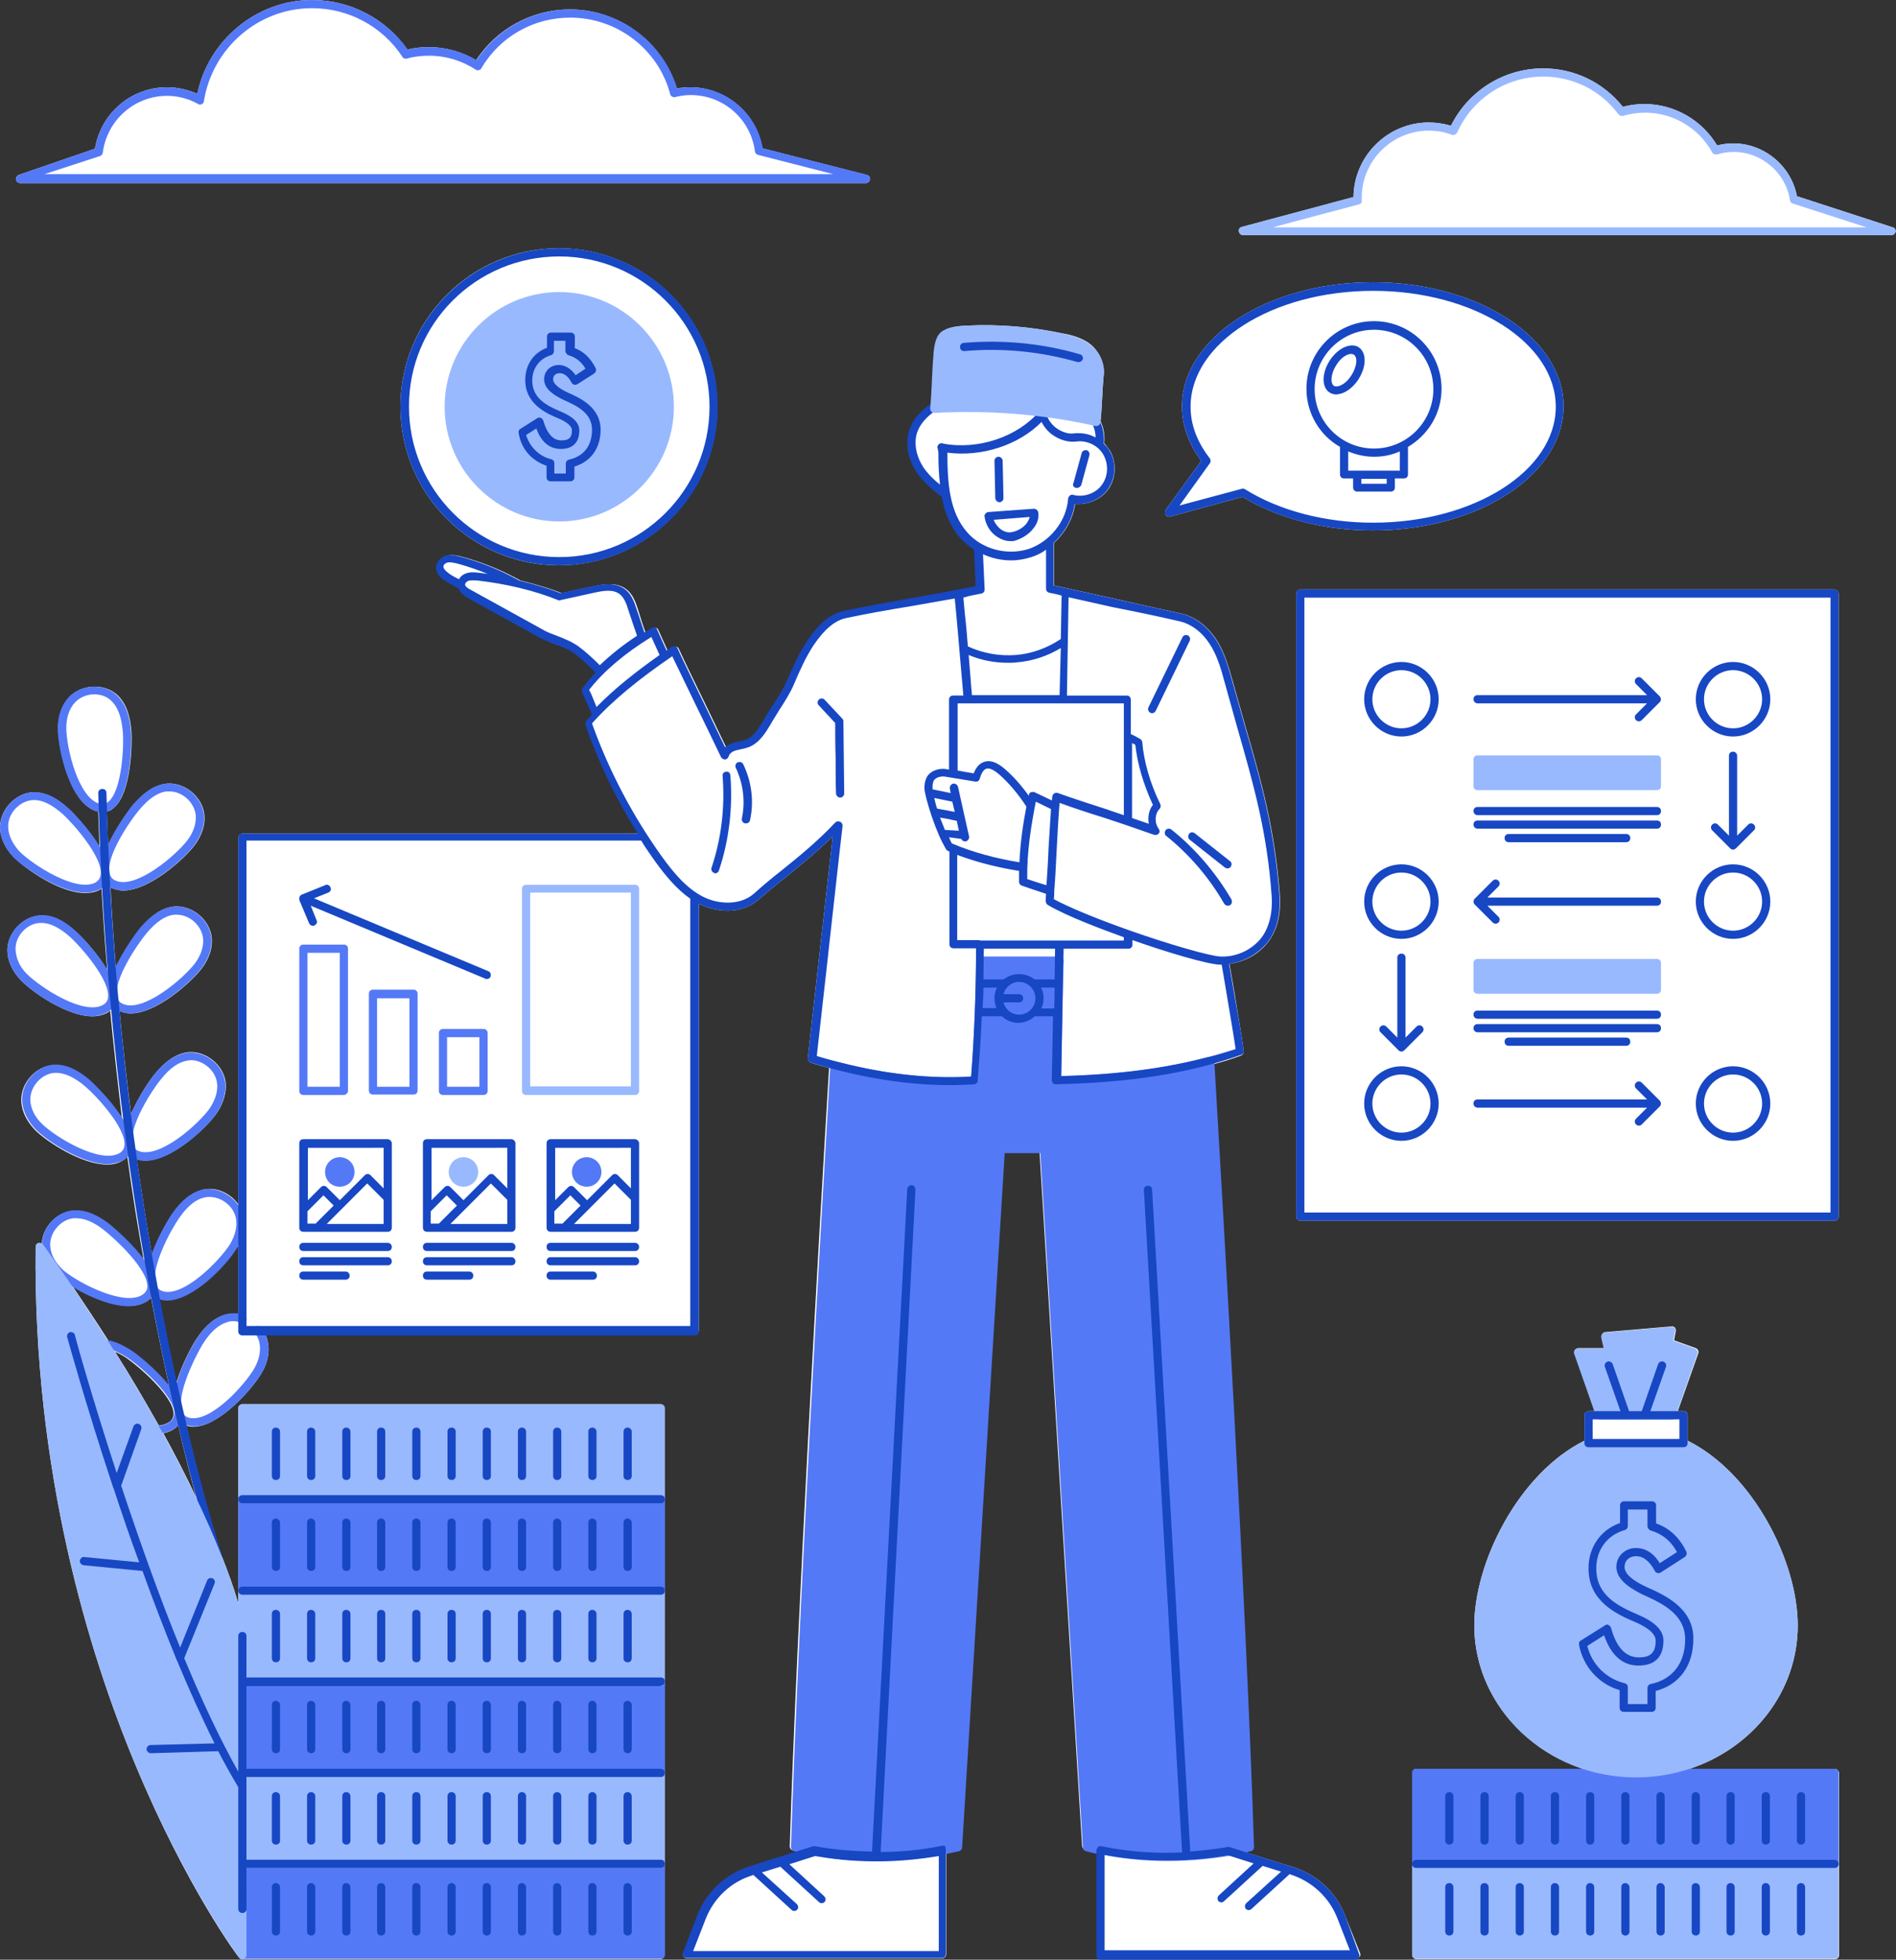 <?xml version="1.0" encoding="UTF-8" standalone="no"?><svg xmlns="http://www.w3.org/2000/svg" xmlns:xlink="http://www.w3.org/1999/xlink" fill="#1747c3" height="478.4" preserveAspectRatio="xMidYMid meet" version="1" viewBox="-0.0 0.0 463.1 478.4" width="463.1" zoomAndPan="magnify"><rect x="-0.0" y="0.0" width="463.1" height="478.4" fill="#333333" stroke="none"/><g id="change1_1"><path d="M328.6,467.8c-2.2-5.8-6.9-10.2-12.8-12l-11.8-3.7c0.8-0.2,1.3-0.3,1.3-0.3c0.4-0.1,0.7-0.5,0.7-1 c-1.8-57.1-7.8-159.6-9.6-191c2.3-0.6,4.5-1.3,6.7-2.1c0.5-0.2,0.7-0.6,0.7-1.1c-0.6-4.5-1.5-9.2-2.2-13.8c-0.4-2.5-0.9-5-1.3-7.5 c3.5-0.5,6.7-2.1,9-4.8c3.4-3.9,3.5-9.2,3.3-12c-1.2-16-4.5-27.8-8.5-41.5c-1-3.5-2-7.1-3.1-11c-1-3.5-2-7-4-10 c-2.2-3.3-5.3-5.6-8.8-6.3c-5.2-1.1-10.5-2.3-15.8-3.5c-5-1.1-10-2.2-15-3.3l0-10.3c2.7-2.5,4.7-5.9,5.2-9.6c3,0.3,6.2-1,8-3.4 c2-2.7,2.2-6.7,0.5-9.6c-0.4-0.6-0.9-1.2-1.4-1.8c0.2-1.8-0.1-3.7-0.9-5.4c0.2-1.8,0.3-3.8,0.4-5.6c0.1-1.9,0.2-3.9,0.4-5.8 c0.2-2.6-1.1-5.6-3.2-7.3c-2-1.6-4.6-2.3-6.8-2.7c-7.7-1.6-15.6-2.3-23.5-1.9c-1.9,0.1-3.8,0.3-5.5,1.2c-1.9,1-2.2,3.7-2.4,5.7 l0,0.4c-0.2,2.2-0.3,4.4-0.4,6.6c-0.1,1.8-0.2,3.7-0.3,5.5c-2.7,1.9-4.3,4-5.1,6.3c-1.2,3.5-0.2,7.8,2.6,11.3c1.3,1.6,3,3.2,5.3,4.8 c0.7,3.8,2,7.2,4.5,10.1c1,1.1,2.1,2,3.4,2.8l0.4,9c-5,1-10.4,2-15.6,2.9c-5.5,1-11.2,2-16.5,3.1c-4.3,0.9-7.2,4.6-9,7.3 c-2.1,3.1-3.6,6.6-5.1,10c-0.9,2-2.2,4-3.5,6c-0.7,1.1-1.5,2.3-2.1,3.4c-1.3,2.2-2.5,4.1-4.4,4.8c-0.5,0.2-1,0.3-1.6,0.4 c-0.5,0.1-1,0.2-1.5,0.4c-0.8,0.2-1.4,0.6-1.9,1c-1.8-3.7-3.6-7.5-5.4-11.2c-2.1-4.3-4.2-8.6-6.2-12.9c-0.1-0.3-0.4-0.5-0.6-0.5 c-0.3-0.1-0.6,0-0.8,0.1c-0.5,0.3-0.9,0.6-1.3,0.9c-0.7-1.6-1.5-3.3-2.2-4.9l-0.1-0.2c-0.1-0.3-0.3-0.5-0.6-0.5 c-0.3-0.1-0.6,0-0.8,0.1c-0.6,0.4-1.1,0.7-1.7,1.1c-0.7-1.9-1.3-3.8-1.9-5.8c-0.5-1.5-1.2-3.7-2.9-4.9c-2.3-1.7-5.2-1.2-7.8-0.7 l-7.9,1.7c-3-1.2-6.5-2.2-10.1-3.1c-4.5-2.5-9.4-4.5-14.3-5.8c-1-0.3-2.2-0.5-3.3-0.3c-1.5,0.3-2.6,1.5-2.7,2.8 c-0.1,1.9,1.7,3.1,2.4,3.5c1,0.6,2,1.2,3.1,1.7c0.4,1.3,1.7,2,2.3,2.4l17.4,9.6c1.3,0.7,2.6,1.2,3.9,1.7c1.7,0.6,3.3,1.2,4.8,2.3 c1.8,1.4,3.5,3,5.1,4.6c-1.2,1.2-2.3,2.5-3.2,3.8c-0.2,0.3-0.3,0.7-0.1,1.1c0.7,1.5,1.5,3.2,2.2,5l0.2,0.4c-0.5,0.5-1,1-1.4,1.5 c-0.2,0.3-0.3,0.7-0.2,1c3.2,9.1,7.5,18.2,12.8,26.5H59.2c-0.5,0-1,0.5-1,1V294c-1.9-2.7-5.3-4.3-8.5-3.6c-2.7,0.6-5.2,2.5-7.5,5.8 c-1,1.4-3.6,5.7-5.1,10.1c-1.3-7.4-2.5-15.2-3.7-23.4c0.7,0.2,1.4,0.4,2.2,0.4c6.3,0,14.7-7.8,17.3-11.5c1.7-2.5,2.5-5.2,2.2-7.7 c-0.6-4.3-5.1-7.8-9.4-7.2c-2.7,0.4-5.3,2.1-7.9,5.3c-1.1,1.3-4,5.5-5.8,9.8c-1-8.1-2-16.5-2.8-25.2c0.1,0,0.1,0.1,0.2,0.1 c0.8,0.3,1.6,0.5,2.5,0.5c6.3,0,14.7-7.5,17.4-11c1.8-2.4,2.7-5.1,2.4-7.6c-0.5-4.4-4.9-7.9-9.2-7.5c-2.8,0.3-5.4,2-8,5.1 c-1.1,1.3-4.2,5.6-6.2,9.9c-0.5-6.4-1-13-1.3-19.7c0.2,0.1,0.4,0.3,0.6,0.3c0.8,0.3,1.6,0.5,2.5,0.5c6.3,0,14.7-7.5,17.4-11 c1.8-2.4,2.7-5.1,2.4-7.6c-0.5-4.4-4.9-7.9-9.2-7.5c-2.8,0.3-5.4,2-8.1,5.1c-1.1,1.3-4.2,5.6-6.2,9.9c-0.1-2.7-0.2-5.4-0.3-8.2 c0.6-0.1,1.2-0.4,1.7-0.9c4.3-3.5,4.5-15.8,4.3-18.6c-0.3-4.1-1.4-7-3.4-8.9c-3.2-3-8.8-2.7-11.8,0.5c-1.7,1.8-2.7,4.5-2.7,7.5 c0,5.1,2.9,18.7,9.6,20.4c0.1,0,0.2,0,0.2,0.1c0.1,2.9,0.2,5.7,0.3,8.5c-2.5-4.1-6.2-8.1-7.6-9.3c-3-2.8-5.8-4-8.6-4H8.2 c-4.3,0.1-8.2,4.2-8.2,8.5c0,2.5,1.2,5.1,3.3,7.3c3,3,11.3,8.8,17.5,8.8c1.3,0,2.5-0.2,3.6-0.8c0.2-0.1,0.3-0.2,0.4-0.3 c0.4,6.8,0.8,13.4,1.4,19.9c-2.5-4.2-6.2-8.1-7.6-9.3c-3-2.8-5.9-4.1-8.6-4c-4.3,0.1-8.2,4.1-8.2,8.5c0,2.5,1.2,5.1,3.3,7.3 c2.9,3,11.3,8.8,17.5,8.8c1.3,0,2.5-0.3,3.5-0.8c0.3-0.2,0.6-0.4,0.8-0.6c0.9,9.2,1.9,18,2.9,26.5c-2.6-4.2-6.6-8.2-8-9.4 c-3.1-2.7-6-3.9-8.7-3.8c-4.3,0.2-8.1,4.4-7.9,8.8c0.1,2.5,1.4,5.1,3.5,7.2c3,2.9,11.3,8.3,17.5,8.3c1.4,0,2.7-0.3,3.8-1 c0.4-0.2,0.8-0.6,1.1-0.9c1.2,8.9,2.6,17.3,4,25.2c-3.3-4.6-8.5-8.7-8.6-8.8c-3.3-2.5-6.2-3.5-9-3.2c-3.9,0.5-7.1,4.1-7.3,8 c-0.2-0.1-0.5-0.2-0.8-0.1c-0.4,0.1-0.7,0.5-0.7,0.9c-0.6,54.7,12.9,99,24.4,126.5c12.4,29.8,25.1,46.9,25.3,47c0,0,0,0,0,0 c0.1,0.1,0.1,0.1,0.2,0.2c0,0,0.1,0,0.1,0.1c0.1,0.1,0.3,0.1,0.4,0.1h102.2c0.5,0,1-0.5,1-1V343.8c0-0.6-0.5-1-1-1H59.2 c-0.5,0-1,0.4-1,1v47.6c-1.1-3.8-2.5-7.7-4.1-11.7c0,0,0-0.1,0-0.1c-0.1-0.3-3.9-11.6-8.6-31.6c0.1,0,0.1,0,0.2,0.1 c0.5,0.1,1,0.2,1.5,0.2c6.4,0,14.6-9.4,16.8-13.3c1.5-2.6,2-5.4,1.3-7.9c-0.1-0.5-0.3-0.9-0.5-1.4h104.9c0.5,0,1-0.5,1-1V220.6 c0,0,0,0,0,0c4.2,2.2,10.4,2.7,14.6-1c2.2-1.9,4.5-3.8,6.8-5.6c3.8-3.1,7.7-6.3,11.3-9.8c-1,8.5-1.9,17.1-2.9,25.6 c-1.1,9.5-2.1,19.1-3.2,28.5c0,0.5,0.2,0.9,0.7,1.1c1.5,0.5,3,0.9,4.5,1.3c-2.4,39.6-7.9,135.6-9.6,190c0,0.5,0.3,0.9,0.7,1 c0,0,0.5,0.1,1.4,0.3l-11.8,3.7c-5.9,1.9-10.6,6.2-12.8,12l-3.5,9.1c-0.1,0.3-0.1,0.7,0.1,0.9c0.2,0.3,0.5,0.4,0.8,0.4h62.3 c0.5,0,1-0.5,1-1v-24.9c1-0.2,2-0.4,2.9-0.7c0.4-0.1,0.7-0.5,0.8-0.9l10.4-169.5h8.7l10.4,169.5c0,0.4,0.3,0.8,0.8,0.9 c0.9,0.2,1.9,0.5,2.9,0.7v24.9c0,0.5,0.5,1,1,1h62.3c0.3,0,0.6-0.2,0.8-0.4c0.2-0.3,0.2-0.6,0.1-0.9L328.6,467.8z M58.2,304.1v16.7 c-1-0.2-2-0.1-3,0.1c-2.7,0.7-5.1,2.7-7.3,6.1c-1,1.5-3.5,6.1-4.8,10.5c-1.4-6.2-2.8-13.1-4.2-20.5c0,0,0.1,0,0.1,0 c0.6,0.2,1.2,0.3,1.8,0.3c6.4,0,14.5-8.7,17-12.7C58,304.5,58.1,304.3,58.2,304.1z M17.8,314.1c3.8,2.3,9.3,4.7,13.7,4.7 c1.7,0,3.2-0.4,4.5-1.2c0.3-0.2,0.6-0.5,0.9-0.8c1.5,7.9,3,15.1,4.4,21.6c-3-3.8-7.3-7.2-8.8-8.3c-2.2-1.5-4.1-2.4-6-2.8 C23.3,322.3,20.3,317.8,17.8,314.1z M28.1,330c1,0.4,2.1,1,3.2,1.8c2.8,2,11,9,11.1,13.3c0,0.8-0.3,1.5-1,2 c-0.7,0.5-1.6,0.8-2.6,0.9C35.2,341.6,31.6,335.5,28.1,330z M47.9,365.5c-2.5-5.3-5.2-10.5-8-15.6c1.1-0.2,2-0.6,2.8-1.2 c0.3-0.2,0.6-0.5,0.8-0.8C45.1,354.8,46.6,360.7,47.9,365.5z M4.9,44.7h206.6c0.5,0,0.9-0.4,1-0.9s-0.3-1-0.8-1.1l-25.5-6.5 c-1.4-8.5-8.9-14.9-17.6-14.9c-1.1,0-2.2,0.1-3.3,0.3c-3.5-11.4-14.1-19.3-26.1-19.3c-9.2,0-17.9,4.7-22.9,12.4 c-3.5-2.1-7.5-3.2-11.6-3.2c-1.8,0-3.5,0.2-5.2,0.6C94.2,4.5,85.5,0,76.2,0c-13.5,0-25.3,9.8-28,22.9c-2.3-1-4.8-1.6-7.4-1.6 c-8.8,0-16.2,6.4-17.6,15L4.6,42.7c-0.5,0.2-0.7,0.6-0.7,1.1C4,44.3,4.4,44.7,4.9,44.7z M448.1,431.8h-35.4 c15.4-5.1,26.4-18.8,26.4-35c0-15.5-10.8-37.1-26.9-45.1v-6.2c0-0.6-0.4-1-1-1h-1.4l5-14.1c0.2-0.5-0.1-1.1-0.6-1.3l-5.3-1.9 l0.4-2.2c0.1-0.3,0-0.6-0.2-0.9c-0.2-0.2-0.5-0.4-0.8-0.3l-16.2,1.4c-0.3,0-0.6,0.2-0.7,0.4c-0.2,0.2-0.2,0.5-0.2,0.8l0.6,2.7h-6.3 c-0.3,0-0.6,0.2-0.8,0.4c-0.2,0.3-0.2,0.6-0.1,0.9l5,14.1H388c-0.5,0-1,0.4-1,1v6.2c-16.1,8-26.9,29.7-26.9,45.1 c0,16.1,11.1,29.9,26.5,35h-40.6c-0.6,0-1,0.4-1,1v44.5c0,0.5,0.4,1,1,1h102.2c0.6,0,1-0.5,1-1v-44.5 C449.1,432.2,448.6,431.8,448.1,431.8z M462.3,55.5l-23.4-7.6c-1.4-7.4-8-12.9-15.6-12.9c-1.3,0-2.6,0.2-3.9,0.5 c-3.7-6.2-10.5-10.1-17.7-10.1c-1.8,0-3.6,0.2-5.3,0.7c-4.8-6-11.8-9.4-19.5-9.4c-9.6,0-18.3,5.5-22.5,14c-1.7-0.5-3.6-0.8-5.4-0.8 c-10.1,0-18.3,8.2-18.4,18.2l-27.3,7.3c-0.5,0.1-0.8,0.6-0.7,1.1c0.1,0.5,0.5,0.9,1,0.9H462c0.5,0,0.9-0.4,1-0.8 C463.1,56.1,462.8,55.6,462.3,55.5z M97.8,99.3c0,21.4,17.4,38.7,38.7,38.7s38.7-17.4,38.7-38.7c0-21.3-17.4-38.7-38.7-38.7 S97.8,77.9,97.8,99.3z M285.9,126.1l17.6-4.8c8.7,5.3,20,8.2,31.8,8.2c25.7,0,46.6-13.6,46.6-30.3c0-16.7-20.9-30.3-46.6-30.3 c-25.7,0-46.6,13.6-46.6,30.3c0,4.7,1.6,9.1,4.7,13.3l-8.7,12c-0.2,0.4-0.2,0.8,0,1.2C285,126.1,285.5,126.3,285.9,126.1z M448.1,143.9H317.6c-0.5,0-1,0.5-1,1V297c0,0.6,0.5,1,1,1h130.5c0.6,0,1-0.4,1-1V144.9C449.1,144.4,448.6,143.9,448.1,143.9z" fill="#ffffff"/></g><g id="change2_1"><path d="M20.9,217.9c1.3,0,2.5-0.3,3.5-0.8c0.6-0.3,1.1-0.8,1.5-1.3c0.4,0.5,1,0.8,1.6,1.1c0.8,0.3,1.6,0.5,2.5,0.5 c6.3,0,14.7-7.5,17.4-11c1.8-2.4,2.7-5.1,2.4-7.6c-0.5-4.4-4.9-7.9-9.2-7.5c-2.8,0.3-5.4,2-8.1,5.1c-1.3,1.6-5.4,7.2-7.1,12.2 c-2.3-4.8-7.1-9.8-8.6-11.2c0,0,0,0,0,0c-3-2.8-5.8-4.1-8.6-4c-4.3,0.1-8.2,4.2-8.2,8.6c0,2.5,1.2,5.1,3.3,7.3 C6.3,212.1,14.6,217.9,20.9,217.9z M34.1,197.6c2.3-2.7,4.5-4.2,6.7-4.4c0.2,0,0.4,0,0.6,0c3.1,0,6,2.6,6.4,5.7c0.2,2-0.5,4.2-2,6.2 c-2.9,3.8-12.6,12-17.5,9.9c-0.8-0.3-1.3-0.9-1.5-1.7C25.7,209.2,31.8,200.3,34.1,197.6z M8.2,195.3c0,0,0.1,0,0.1,0 c2.2,0,4.5,1.2,7.1,3.5c2.5,2.3,9.7,10.4,9.2,14.7c-0.1,0.8-0.5,1.4-1.2,1.9c-4.7,2.6-15.3-4.2-18.7-7.6C3,205.9,2,203.8,2,201.8 C1.9,198.5,4.9,195.4,8.2,195.3z M296,258.2c-0.2-0.2-0.6-0.2-0.8-0.2c-10.5,2.8-22,4.3-36,4.7c0.2-8.4,0.3-16.9,0.5-25.3l0.1-2.9 c0-0.3-0.1-0.5-0.3-0.7c-0.2-0.2-0.4-0.3-0.7-0.3h-19.4c-0.5,0-1,0.4-1,1c-0.1,10-0.5,19.3-1.2,28.4c-10.4,0.5-21.5-0.7-33.2-3.8 c-0.3-0.1-0.6,0-0.8,0.2c-0.2,0.2-0.4,0.5-0.4,0.8c-2.3,39.1-7.9,136-9.6,190.8c0,0.5,0.3,0.9,0.7,1c0.1,0,1.9,0.6,5.2,1.1 c6,1.1,18.1,2.4,31.5-0.3c1.3-0.3,2.5-0.5,3.7-0.8c0.4-0.1,0.7-0.5,0.7-0.9l10.4-169.5h8.7l10.4,169.5c0,0.4,0.3,0.8,0.7,0.9 c1.1,0.3,2.3,0.6,3.7,0.8c5.8,1.2,11.4,1.6,16.3,1.6c6.5,0,11.8-0.7,15.2-1.3c3.2-0.6,5.1-1.1,5.2-1.1c0.4-0.1,0.7-0.5,0.7-1 c-1.8-57.6-7.9-161.4-9.7-191.8C296.4,258.6,296.2,258.3,296,258.2z M161.4,454H59.2c-0.6,0-1,0.4-1,1v22.2c0,0.6,0.4,1,1,1h102.2 c0.6,0,1-0.4,1-1V455C162.4,454.5,162,454,161.4,454z M161.4,409.5H59.2c-0.6,0-1,0.4-1,1v22.2c0,0.6,0.4,1,1,1h102.2 c0.6,0,1-0.4,1-1v-22.2C162.4,410,162,409.5,161.4,409.5z M161.4,365H59.2c-0.6,0-1,0.4-1,1v22.2c0,0.6,0.4,1,1,1h102.2 c0.6,0,1-0.4,1-1V366C162.4,365.5,162,365,161.4,365z M448.1,431.8H345.9c-0.6,0-1,0.4-1,1V455c0,0.6,0.4,1,1,1h102.2 c0.6,0,1-0.4,1-1v-22.2C449.1,432.2,448.6,431.8,448.1,431.8z M85,266.3v-34.7c0-0.6-0.4-1-1-1h-9.9c-0.6,0-1,0.4-1,1v34.7 c0,0.6,0.4,1,1,1H84C84.5,267.3,85,266.8,85,266.3z M83,265.3h-7.9v-32.7H83V265.3z M91.1,241.6c-0.6,0-1,0.4-1,1v23.6 c0,0.6,0.4,1,1,1h9.9c0.6,0,1-0.4,1-1v-23.6c0-0.6-0.4-1-1-1H91.1z M100,265.3h-7.9v-21.6h7.9V265.3z M108.2,251.2c-0.6,0-1,0.4-1,1 v14.1c0,0.6,0.4,1,1,1h9.9c0.6,0,1-0.4,1-1v-14.1c0-0.6-0.4-1-1-1H108.2z M117.1,265.3h-7.9v-12.1h7.9V265.3z M83,289.7 c2,0,3.6-1.6,3.6-3.6s-1.6-3.6-3.6-3.6s-3.6,1.6-3.6,3.6S80.9,289.7,83,289.7z M139.7,286.1c0,2,1.6,3.6,3.6,3.6s3.6-1.6,3.6-3.6 s-1.6-3.6-3.6-3.6S139.7,284.1,139.7,286.1z M4.9,44.7h206.6c0.5,0,0.9-0.4,1-0.9s-0.3-1-0.7-1.1l-25.5-6.5 c-1.4-8.5-8.9-14.9-17.6-14.9c-1.1,0-2.2,0.1-3.3,0.3c-3.5-11.4-14.1-19.3-26.1-19.3c-9.2,0-17.9,4.7-22.9,12.4 c-3.5-2.1-7.5-3.2-11.6-3.2c-1.8,0-3.5,0.2-5.2,0.6C94.2,4.5,85.5,0,76.2,0c-13.5,0-25.3,9.8-28,22.9c-2.3-1-4.8-1.6-7.4-1.6 c-8.8,0-16.2,6.4-17.6,15L4.6,42.7c-0.5,0.2-0.7,0.6-0.7,1.1S4.4,44.7,4.9,44.7z M24.4,38.1c0.4-0.1,0.6-0.4,0.7-0.8 c1-7.9,7.7-13.9,15.7-13.9c2.7,0,5.3,0.7,7.6,2c0.3,0.2,0.6,0.2,0.9,0c0.3-0.1,0.5-0.4,0.5-0.7C51.9,11.7,63.1,2,76.2,2 c8.9,0,17.2,4.4,22.1,11.9c0.2,0.4,0.7,0.5,1.1,0.4c1.7-0.5,3.6-0.7,5.4-0.7c4.1,0,8,1.2,11.4,3.4c0.2,0.2,0.5,0.2,0.8,0.1 c0.3-0.1,0.5-0.2,0.6-0.5c4.6-7.7,12.7-12.3,21.7-12.3c11.4,0,21.5,7.7,24.4,18.7c0.1,0.5,0.7,0.8,1.2,0.7c1.2-0.3,2.5-0.5,3.8-0.5 c8,0,14.7,5.9,15.7,13.8c0.1,0.4,0.3,0.7,0.7,0.8l18.4,4.7H10.9L24.4,38.1z M64,335c1.5-2.6,2-5.4,1.3-7.9c-0.3-1.1-0.8-2.1-1.5-3 c-0.3-0.4-1-0.5-1.4-0.2c-0.4,0.3-0.5,1-0.2,1.4c0.5,0.7,0.9,1.4,1.1,2.2c0.5,2,0.1,4.2-1.1,6.4c-2.3,4.1-10.8,13.5-16,12.2 c-0.8-0.2-1.4-0.7-1.7-1.5c-1.6-4,3.3-13.7,5.1-16.6c1.9-3,3.9-4.7,6.1-5.3c1-0.3,2.1-0.2,3.2,0.2c0.5,0.2,1.1-0.1,1.3-0.6 c0.2-0.5-0.1-1.1-0.6-1.3c-1.4-0.5-2.9-0.5-4.3-0.2c-2.7,0.7-5.1,2.7-7.3,6.1c-1.2,1.8-4.5,7.9-5.4,13.1c-2.9-4.4-8.3-8.8-10-10 c-3.4-2.3-6.4-3.3-9.1-2.9c-4.3,0.7-7.6,5.2-6.9,9.6c0.4,2.5,1.9,4.9,4.3,6.8c3.1,2.4,11,6.5,17,6.5c1.9,0,3.6-0.4,4.9-1.4 c0.6-0.4,1-0.9,1.3-1.5c0.5,0.4,1.1,0.7,1.8,0.9c0.5,0.1,1,0.2,1.5,0.2C53.6,348.3,61.8,338.9,64,335z M41.5,347.1 c-4.3,3.3-15.8-2.1-19.5-5.1c-2-1.5-3.2-3.5-3.5-5.5c-0.5-3.3,2-6.8,5.3-7.3c0.3,0,0.6-0.1,1-0.1c2,0,4.2,0.9,6.7,2.6 c2.8,1.9,11,9,11.1,13.3C42.5,346,42.2,346.6,41.5,347.1z M36,317.6c0.6-0.4,1-0.9,1.3-1.4c0.5,0.4,1,0.7,1.7,1 c0.6,0.2,1.2,0.3,1.8,0.3c6.4,0,14.6-8.7,17-12.7c1.6-2.6,2.2-5.3,1.6-7.8c-0.9-4.3-5.6-7.4-9.8-6.6c-2.7,0.6-5.2,2.5-7.5,5.8 c-1.2,1.7-4.7,7.6-5.9,12.8c-3.2-5.2-9.6-10.3-9.6-10.3c-3.3-2.5-6.2-3.5-9-3.2c-4.3,0.5-7.8,4.9-7.3,9.3c0.3,2.5,1.7,5,4,6.9 c3,2.6,11.1,7.2,17.2,7.2C33.2,318.8,34.8,318.5,36,317.6z M43.8,297.3c2-2.9,4.1-4.6,6.3-5c0.4-0.1,0.7-0.1,1.1-0.1 c2.9,0,5.8,2.2,6.4,5.1c0.4,2-0.1,4.2-1.4,6.4c-2.5,4-11.4,13.1-16.5,11.5c-0.8-0.3-1.3-0.7-1.6-1.5 C36.6,309.6,41.8,300.1,43.8,297.3z M12.3,304.5c-0.4-3.3,2.3-6.7,5.6-7.1c0.2,0,0.5,0,0.7,0c2,0,4.3,0.9,6.8,2.9 c2.7,2.1,10.6,9.4,10.6,13.7c0,0.8-0.4,1.5-1.1,2c-4.4,3.1-15.7-2.8-19.3-5.8C13.7,308.5,12.5,306.5,12.3,304.5z M30.2,283.2 c0.6-0.4,1.1-0.8,1.4-1.3c0.4,0.5,1,0.8,1.6,1.1c0.7,0.3,1.5,0.4,2.3,0.4c6.4,0,14.7-7.8,17.3-11.5c1.7-2.5,2.5-5.2,2.2-7.7 c-0.6-4.4-5.1-7.8-9.4-7.2c-2.7,0.4-5.3,2.1-7.9,5.3c-1.3,1.6-5.2,7.4-6.8,12.4c-2.4-4.7-7.4-9.6-8.9-11c-3.1-2.7-6-3.9-8.7-3.8 c-4.3,0.2-8.1,4.4-7.9,8.8c0.1,2.5,1.4,5.1,3.5,7.2c3,2.9,11.3,8.3,17.5,8.3C27.8,284.1,29.1,283.8,30.2,283.2z M39.3,263.5 c2.2-2.8,4.4-4.3,6.6-4.6c0.2,0,0.5-0.1,0.7-0.1c3,0,6,2.5,6.4,5.5c0.3,2-0.4,4.2-1.8,6.3c-2.8,3.9-12.2,12.3-17.3,10.4 c-0.8-0.3-1.3-0.8-1.5-1.6C31.3,275.2,37.1,266.1,39.3,263.5z M10.3,274.4c-1.8-1.7-2.8-3.8-2.9-5.8c-0.1-3.3,2.7-6.5,6-6.7 c0.1,0,0.2,0,0.3,0c2.1,0,4.5,1.1,7.1,3.3c2.6,2.2,10,10.1,9.6,14.4c-0.1,0.8-0.4,1.4-1.2,1.9C24.5,284.2,13.7,277.7,10.3,274.4z M26.2,247.1c0.6-0.3,1.1-0.8,1.5-1.3c0.4,0.5,1,0.8,1.6,1.1c0.8,0.3,1.6,0.5,2.5,0.5c6.3,0,14.7-7.5,17.4-11 c1.8-2.4,2.7-5.1,2.4-7.6c-0.5-4.4-4.9-7.9-9.2-7.5c-2.8,0.3-5.4,2-8.1,5.1c-1.3,1.6-5.4,7.2-7.1,12.2c-2.3-4.8-7.1-9.8-8.6-11.2 c-3-2.8-5.8-4.1-8.6-4c-4.3,0.1-8.2,4.2-8.2,8.6c0,2.5,1.2,5.1,3.3,7.3c2.9,3,11.3,8.8,17.5,8.8C24,248,25.2,247.7,26.2,247.1z M35.9,227.7c2.3-2.7,4.5-4.2,6.7-4.4c0.2,0,0.4,0,0.6,0c3.1,0,6,2.6,6.4,5.7c0.2,2-0.5,4.2-2,6.2c-2.9,3.8-12.6,12-17.5,9.9 c-0.8-0.3-1.3-0.9-1.5-1.7C27.6,239.2,33.7,230.3,35.9,227.7z M3.8,231.8c-0.1-3.4,2.9-6.5,6.2-6.5c0,0,0.1,0,0.1,0 c2.2,0,4.5,1.2,7.1,3.5c2.5,2.3,9.7,10.4,9.2,14.7c-0.1,0.8-0.5,1.4-1.2,1.8c-4.7,2.7-15.3-4.2-18.7-7.6 C4.8,236,3.9,233.9,3.8,231.8z M16.8,170.2c-1.7,1.8-2.7,4.5-2.7,7.5c0,5.1,2.9,18.6,9.6,20.4c0.4,0.1,0.8,0.2,1.2,0.2 c1,0,1.9-0.3,2.8-1c4.3-3.5,4.5-15.8,4.3-18.6c-0.3-4.1-1.4-7-3.4-8.9C25.5,166.7,19.8,167,16.8,170.2z M26.5,195.7 c-0.6,0.5-1.3,0.7-2.2,0.5c-5.2-1.4-8.1-13.7-8.1-18.5c0-2.5,0.7-4.7,2.1-6.2c1.2-1.3,3-2,4.7-2c1.6,0,3.1,0.5,4.2,1.6 c1.6,1.5,2.5,4,2.8,7.6C30.3,182.1,29.8,192.9,26.5,195.7z" fill="#5479f7"/></g><g id="change3_1"><path d="M53.5,380.9c-0.1,0-0.2,0.1-0.3,0.1c-0.4,0-0.8-0.3-0.9-0.7c-0.3-0.8-25.5-77-28.3-186.7c0-0.6,0.4-1,1-1c0.6,0,1,0.4,1,1 c2.8,109.4,28,185.4,28.2,186.1C54.3,380.1,54,380.7,53.5,380.9z"/></g><g id="change4_1"><path d="M462.3,55.5l-23.4-7.6c-1.4-7.4-8-12.9-15.6-12.9c-1.3,0-2.6,0.2-3.9,0.5c-3.7-6.2-10.4-10.1-17.7-10.1 c-1.8,0-3.6,0.2-5.3,0.7c-4.8-6-11.9-9.4-19.5-9.4c-9.6,0-18.3,5.5-22.5,14c-1.7-0.5-3.5-0.8-5.4-0.8c-10.1,0-18.3,8.2-18.4,18.2 l-27.3,7.3c-0.5,0.1-0.8,0.6-0.7,1.1s0.5,0.9,1,0.9H462c0.5,0,0.9-0.4,1-0.8C463.1,56.1,462.8,55.6,462.3,55.5z M311.2,55.4 l20.7-5.5c0.5-0.1,0.8-0.5,0.7-1c0-0.2,0-0.4,0-0.6c0-9,7.3-16.4,16.4-16.4c1.9,0,3.8,0.3,5.6,1c0.5,0.2,1-0.1,1.3-0.5 c3.7-8.3,11.9-13.7,21-13.7c7.3,0,14,3.3,18.4,9.2c0.3,0.3,0.7,0.5,1.1,0.4c1.7-0.5,3.5-0.8,5.4-0.8c6.8,0,13.1,3.7,16.4,9.7 c0.2,0.4,0.7,0.6,1.2,0.5c1.3-0.4,2.7-0.6,4.1-0.6c6.8,0,12.7,5.1,13.7,11.8c0.1,0.4,0.3,0.7,0.7,0.8l18,5.8H311.2z M136.6,71.3 c-15.5,0-28,12.6-28,28s12.6,28,28,28s28-12.6,28-28S152,71.3,136.6,71.3z M161.4,387.3H59.2c-0.6,0-1,0.4-1,1v3.2 c-11.3-38.1-47.3-87.1-47.7-87.7c-0.3-0.3-0.7-0.5-1.1-0.4c-0.4,0.1-0.7,0.5-0.7,0.9c-0.6,54.7,12.9,99,24.4,126.5 c12.4,29.8,25.2,46.9,25.3,47.1c0.2,0.3,0.5,0.4,0.8,0.4c0.1,0,0.2,0,0.3-0.1c0.4-0.1,0.7-0.5,0.7-0.9V456h101.2c0.6,0,1-0.4,1-1 v-22.2c0-0.6-0.4-1-1-1H60.2v-20.2h101.2c0.6,0,1-0.4,1-1v-22.2C162.4,387.7,162,387.3,161.4,387.3z M161.4,342.8H59.2 c-0.6,0-1,0.4-1,1V366c0,0.6,0.4,1,1,1h102.2c0.6,0,1-0.4,1-1v-22.2C162.4,343.2,162,342.8,161.4,342.8z M448.1,454H345.9 c-0.6,0-1,0.4-1,1v22.2c0,0.6,0.4,1,1,1h102.2c0.6,0,1-0.4,1-1V455C449.1,454.5,448.6,454,448.1,454z M404.7,184.4h-43.8 c-0.6,0-1,0.4-1,1v6.5c0,0.6,0.4,1,1,1h43.8c0.6,0,1-0.4,1-1v-6.5C405.7,184.8,405.3,184.4,404.7,184.4z M359.9,241.6 c0,0.6,0.4,1,1,1h43.8c0.6,0,1-0.4,1-1v-6.5c0-0.6-0.4-1-1-1h-43.8c-0.6,0-1,0.4-1,1V241.6z M116.8,286.1c0-2-1.6-3.6-3.6-3.6 s-3.6,1.6-3.6,3.6s1.6,3.6,3.6,3.6S116.8,288.1,116.8,286.1z M155.1,267.3c0.6,0,1-0.4,1-1v-49.3c0-0.6-0.4-1-1-1h-26.6 c-0.6,0-1,0.4-1,1v49.3c0,0.6,0.4,1,1,1H155.1z M129.5,217.9h24.6v47.3h-24.6V217.9z M411,351.3H388c-0.1,0-0.3,0-0.4,0.1 c-16.4,7.8-27.5,29.8-27.5,45.4c0,20.4,17.7,37.1,39.5,37.1c21.8,0,39.5-16.6,39.5-37.1c0-15.6-11-37.6-27.5-45.4 C411.4,351.3,411.2,351.3,411,351.3z M409,324.2c-0.2-0.2-0.5-0.4-0.8-0.3l-16.2,1.4c-0.3,0-0.5,0.2-0.7,0.4 c-0.2,0.2-0.2,0.5-0.2,0.8l0.6,2.7h-6.3c-0.3,0-0.6,0.2-0.8,0.4s-0.2,0.6-0.1,0.9l5.4,15.4c0.1,0.4,0.5,0.7,0.9,0.7h17.5 c0.4,0,0.8-0.3,0.9-0.7l5.4-15.4c0.2-0.5-0.1-1.1-0.6-1.3l-5.3-1.9l0.4-2.2C409.3,324.7,409.2,324.4,409,324.2z" fill="#99b9ff"/></g><g id="change3_2"><path d="M411.2,344.5h-8.1l3.8-10.8c0.2-0.5-0.1-1.1-0.6-1.3c-0.5-0.2-1.1,0.1-1.3,0.6l-4,11.5h-3.1l-4-11.5 c-0.2-0.5-0.8-0.8-1.3-0.6c-0.5,0.2-0.8,0.8-0.6,1.3l3.8,10.8H388c-0.6,0-1,0.4-1,1v6.8c0,0.6,0.4,1,1,1h23.2c0.6,0,1-0.4,1-1v-6.8 C412.2,344.9,411.7,344.5,411.2,344.5z M410.2,351.3H389v-4.8h21.2V351.3z M262.8,119.1c0.1,0,0.2,0,0.3,0c0.4,0,0.8-0.3,1-0.7 l2-7.3c0.1-0.5-0.2-1.1-0.7-1.2c-0.5-0.1-1.1,0.2-1.2,0.7l-2,7.3C261.9,118.4,262.2,119,262.8,119.1z M244.1,122.6 C244.1,122.6,244.1,122.6,244.1,122.6c0.6,0,1-0.5,1-1l-0.2-9.1c0-0.5-0.5-1-1-1c0,0,0,0,0,0c-0.6,0-1,0.5-1,1l0.2,9.1 C243.1,122.1,243.6,122.6,244.1,122.6z M252.4,129c1-1.2,1.4-2.6,1.2-3.9c-0.1-0.5-0.5-0.9-1.1-0.9l-11.1,0.8 c-0.3,0-0.5,0.2-0.7,0.4c-0.2,0.2-0.3,0.5-0.2,0.8c0.2,1.7,1.2,3.5,2.7,4.6c1.1,0.8,2.3,1.3,3.6,1.3c0.2,0,0.4,0,0.7,0 C249.2,131.7,251.2,130.6,252.4,129z M244.3,129.1c-0.7-0.6-1.3-1.4-1.6-2.2l8.8-0.7c-0.1,0.6-0.5,1.1-0.7,1.5 c-0.9,1.2-2.4,2-3.7,2.2C246.2,130.1,245.2,129.8,244.3,129.1z M286.1,202.5c-0.4-0.3-1.1-0.3-1.4,0.2c-0.3,0.4-0.3,1.1,0.2,1.4 c5.6,4.5,10.5,10.2,14.1,16.5c0.2,0.3,0.5,0.5,0.9,0.5c0.2,0,0.3,0,0.5-0.1c0.5-0.3,0.6-0.9,0.4-1.4 C297,213.1,291.9,207.1,286.1,202.5z M290.6,205l8.6,6.8c0.2,0.1,0.4,0.2,0.6,0.2c0.3,0,0.6-0.1,0.8-0.4c0.3-0.4,0.3-1.1-0.2-1.4 l-8.6-6.8c-0.4-0.3-1.1-0.3-1.4,0.2C290.1,204.1,290.2,204.7,290.6,205z M177.4,188.4c-0.6,0-1,0.5-0.9,1.1 c0.6,7.5-0.3,15.2-2.7,22.3c-0.2,0.5,0.1,1.1,0.6,1.3c0.1,0,0.2,0.1,0.3,0.1c0.4,0,0.8-0.3,0.9-0.7c2.5-7.4,3.4-15.4,2.8-23.1 C178.4,188.7,177.9,188.3,177.4,188.4z M180.2,186.1c-0.5,0.2-0.7,0.8-0.5,1.3c1.8,3.8,2.4,8.2,1.5,12.4c-0.1,0.5,0.2,1.1,0.8,1.2 c0.1,0,0.1,0,0.2,0c0.5,0,0.9-0.3,1-0.8c1-4.6,0.4-9.4-1.7-13.7C181.3,186.1,180.7,185.9,180.2,186.1z M303.8,256.6 c-0.6-4.5-1.5-9.2-2.3-13.8c-0.4-2.5-0.9-5-1.3-7.5c3.5-0.5,6.7-2.2,9-4.8c3.4-3.8,3.5-9.2,3.3-12c-1.2-16-4.5-27.8-8.5-41.5 c-1-3.5-2-7.1-3.1-11c-1-3.6-2-7-4-10c-2.2-3.3-5.3-5.6-8.8-6.3c-5.2-1.1-10.5-2.3-15.8-3.5c-5-1.1-10-2.2-15-3.3l0-10.3 c2.7-2.5,4.7-5.9,5.2-9.6c3,0.3,6.2-1,8-3.4c2-2.7,2.3-6.7,0.5-9.6c-0.4-0.7-0.9-1.2-1.4-1.7c0.2-1.9-0.2-3.9-1-5.7 c-0.2-0.5-0.8-0.7-1.3-0.5c-0.5,0.2-0.7,0.8-0.5,1.3c0.5,1.1,0.8,2.2,0.8,3.4c-1.6-0.9-3.5-1.2-5.3-1c-1.3,0.2-2.9-0.3-4.3-1.3 c-1.3-1-2.2-2.3-2.4-3.6c-0.1-0.4-0.3-0.7-0.7-0.8c-0.4-0.1-0.8,0-1,0.3c-5.3,6.2-14.9,9.5-23.5,7.9c-0.1-0.1-0.3-0.1-0.4-0.1 c-0.5,0-0.9,0.3-1,0.8c-0.1,0.2,0,0.5,0.1,0.7c0,0.1,0,0.1,0,0.2c0,0.2,0.1,0.3,0.1,0.5c0,2.7,0.1,5.4,0.4,7.9 c-1.4-1.1-2.4-2.1-3.3-3.2c-1.9-2.3-3.4-6-2.3-9.5c0.7-2,2.2-3.8,4.7-5.5c0.5-0.3,0.6-0.9,0.3-1.4c-0.3-0.5-0.9-0.6-1.4-0.3 c-2.9,2-4.7,4.1-5.5,6.6c-1.2,3.5-0.2,7.9,2.6,11.4c1.3,1.6,3,3.2,5.3,4.8c0.7,3.8,2,7.2,4.5,10.1c1,1.1,2.1,2,3.4,2.8l0.4,9 c-5,1-10.4,2-15.6,2.9c-5.5,1-11.2,2-16.5,3.1c-4.3,0.9-7.2,4.6-9,7.3c-2.1,3.1-3.6,6.6-5.1,10c-0.9,2-2.2,4-3.5,6 c-0.7,1.1-1.5,2.3-2.1,3.4c-1.3,2.2-2.5,4.1-4.4,4.8c-0.5,0.2-1,0.3-1.6,0.4c-0.5,0.1-1,0.2-1.5,0.4c-0.7,0.2-1.4,0.6-1.9,1 c-1.8-3.7-3.6-7.5-5.4-11.2c-2.1-4.3-4.2-8.6-6.2-12.9c-0.1-0.3-0.4-0.5-0.6-0.5c-0.3-0.1-0.6,0-0.8,0.1c-0.5,0.3-0.9,0.6-1.3,0.9 c-0.7-1.6-1.5-3.3-2.2-4.9l-0.1-0.2c-0.1-0.3-0.3-0.5-0.6-0.5c-0.3-0.1-0.6-0.1-0.8,0.1c-0.6,0.4-1.1,0.7-1.7,1.1 c-0.6-1.9-1.3-3.8-1.9-5.7c-0.5-1.5-1.2-3.7-2.9-4.9c-2.3-1.7-5.2-1.2-7.8-0.7l-7.9,1.7c-3-1.2-6.5-2.2-10.1-3.1 c-4.5-2.5-9.4-4.5-14.3-5.8c-1-0.3-2.2-0.5-3.3-0.3c-1.5,0.3-2.6,1.5-2.7,2.8c-0.1,1.9,1.7,3.1,2.4,3.5c1,0.6,2,1.2,3.1,1.7 c0.4,1.3,1.7,2,2.3,2.4l17.4,9.6c1.3,0.7,2.6,1.2,3.9,1.7c1.7,0.6,3.3,1.2,4.8,2.3c1.8,1.4,3.5,3,5.1,4.6c-1.2,1.2-2.3,2.5-3.2,3.8 c-0.2,0.3-0.3,0.7-0.1,1.1c0.7,1.5,1.5,3.2,2.2,5l0.2,0.4c-0.5,0.5-1,1-1.4,1.5c-0.2,0.3-0.3,0.6-0.2,1c3.2,9.1,7.5,18.2,12.8,26.5 H59.2c-0.6,0-1,0.4-1,1v120.5c0,0.6,0.4,1,1,1h110.5c0.6,0,1-0.4,1-1V220.6c0,0,0,0,0,0c4.2,2.2,10.4,2.7,14.6-1 c2.2-1.9,4.5-3.8,6.8-5.6c3.8-3.1,7.7-6.3,11.3-9.8c-1,8.5-1.9,17.1-2.9,25.6c-1.1,9.5-2.1,19.1-3.2,28.5c-0.1,0.5,0.2,0.9,0.7,1.1 c12.2,3.7,23.4,5.5,34.1,5.5c2,0,3.9-0.1,5.8-0.2c0.5,0,0.9-0.4,0.9-0.9c0.4-5.2,0.8-10.4,1-15.7h4.9c1.1,1,2.5,1.6,4,1.6 s3-0.6,4-1.6h4.5c-0.1,5.2-0.2,10.4-0.3,15.6c0,0.3,0.1,0.5,0.3,0.7c0.2,0.2,0.4,0.3,0.7,0.3c0,0,0,0,0,0c17.9-0.4,32.2-2.6,45-7.1 C303.6,257.5,303.8,257,303.8,256.6z M287.8,151.6c3,0.6,5.7,2.6,7.6,5.5c1.8,2.7,2.8,6,3.7,9.4c1.1,3.9,2.1,7.5,3.1,11.1 c3.9,13.6,7.3,25.4,8.4,41.1c0.3,4.3-0.7,8.1-2.8,10.6c-2.4,2.8-6.1,4.4-9.8,4.2c-2.4-0.1-12.3-2.9-22.2-6.4 c-8.2-2.9-14.7-5.6-18.4-7.6c0.1-0.6,0.1-1.3,0.1-1.9c0,0,0-0.1,0-0.1c0.3-3.4,0.4-6.8,0.6-10.1c0.2-3.8,0.4-7.6,0.7-11.4 c3.6,1.3,7.2,2.5,10.8,3.6c1.8,0.6,3.6,1.2,5.4,1.8c2.3,0.8,4.6,1.6,6.9,2.4c0.4,0.1,0.9,0,1.1-0.3c0.3-0.3,0.3-0.8,0-1.2 c-1.1-1.5-0.9-3.7,0.2-4.8c0.3-0.3,0.4-0.8,0.2-1.2c-2.5-5.1-4-10.4-4.4-15.1c0-0.3-0.2-0.6-0.5-0.8c-0.9-0.5-1.6-0.9-2.3-1.2v-8.4 c0-0.6-0.4-1-1-1h-14.6l0.4-24c3.6,0.8,7.1,1.6,10.7,2.4C277.3,149.3,282.6,150.4,287.8,151.6z M257.6,239.1h-4.9 c-1-0.8-2.3-1.3-3.8-1.3s-2.7,0.5-3.8,1.3h-4.9c0-2.5,0.1-5,0.1-7.5h17.4C257.7,234,257.6,236.6,257.6,239.1z M239.3,229.5 C239.3,229.5,239.3,229.5,239.3,229.5h-5.5v-20.8c4.8,1.8,10,3.1,15.1,3.9c0,0.9,0,1.8,0,2.7c0,0.4,0.3,0.8,0.7,0.9 c1.4,0.5,2.9,1,4.4,1.5l1.5,0.5c0,0.6-0.1,1.1-0.1,1.7c0,0.4,0.2,0.8,0.5,1c4.7,2.8,13.4,6,18.6,7.9v0.8H239.3z M233.2,198.2 c-1.4-0.3-2.8-0.5-4.3-0.8c-0.3-0.8-0.5-1.7-0.7-2.6l4.4,0.9L233.2,198.2z M233.7,200.4l0.5,2.4l-3.4-0.2c-0.4-1-0.8-2-1.2-3 C231.1,199.8,232.4,200.1,233.7,200.4z M234.8,204.8c0.2,0.4,0.5,0.6,0.9,0.6c0.1,0,0.1,0,0.2,0c0.5-0.1,0.9-0.7,0.8-1.2l-1.1-4.9 c0,0,0,0,0,0l-1.6-7.2c-0.1-0.5-0.7-0.9-1.2-0.8c-0.5,0.1-0.9,0.7-0.8,1.2l0.2,1.1l-4.4-0.9c-0.1-0.7,0-1.4,0.2-2 c0.4-0.9,1.8-1.3,2.9-1.1c1.2,0.2,2.5,0.4,3.7,0.6c1.2,0.2,2.5,0.4,3.6,0.6c0.5,0.1,1-0.2,1.1-0.7c0.3-1,0.7-2,1.5-2.4 c1-0.4,2.2,0.5,3.2,1.3c2.6,2.3,4.8,5,6.7,7.9c-0.8,4.2-1.5,8.8-1.7,13.6c-5.6-0.9-11.3-2.4-16.5-4.6c-0.3-0.5-0.5-1-0.7-1.5 L234.8,204.8z M258.8,169.7h-21.4c-0.3-3.2-0.5-6.5-0.8-9.8c3.1,1.3,6.3,1.9,9.6,1.9c0.7,0,1.4,0,2.1-0.1c3.8-0.3,7.5-1.5,10.8-3.5 L258.8,169.7z M259.8,171.7L259.8,171.7h14.7V199c-1.4-0.5-2.8-0.9-4.1-1.4c-4-1.3-8.1-2.6-12-4c-0.3-0.1-0.6-0.1-0.9,0.1 c-0.3,0.2-0.4,0.4-0.5,0.8c0,0.3,0,0.6-0.1,0.9l-4.2-2c-0.3-0.1-0.6-0.1-0.9,0c-0.3,0.1-0.5,0.4-0.5,0.7c0,0.1,0,0.1,0,0.2 c-1.7-2.4-3.7-4.7-5.9-6.6c-2-1.7-3.7-2.3-5.3-1.6c-1.2,0.5-1.8,1.6-2.3,2.7c-0.9-0.2-1.9-0.3-2.8-0.5c-0.4-0.1-0.7-0.1-1.1-0.2 v-16.4H259.8z M280.6,201.1c-1.4-0.5-2.7-0.9-4.1-1.4v-18.3c0.3,0.1,0.5,0.3,0.8,0.4c0.5,4.7,2,9.7,4.3,14.7 C280.6,197.7,280.3,199.5,280.6,201.1z M253,195.7l3.7,1.8c-0.2,3.2-0.4,6.5-0.6,9.7c-0.1,2.9-0.3,5.9-0.5,8.9l-1-0.3 c-1.3-0.4-2.5-0.8-3.7-1.2C250.8,207.8,251.9,201.3,253,195.7z M236.2,129.9c-4.3-4.9-4.8-12-4.8-19.4c8.3,1.1,17.4-1.8,23-7.5 c0.6,1.2,1.5,2.3,2.6,3.1c1.8,1.3,3.9,1.9,5.8,1.7c2.6-0.4,5.4,0.9,6.7,3.2s1.2,5.3-0.4,7.4c-1.5,2.1-4.5,3.1-7,2.4 c-0.3-0.1-0.6,0-0.8,0.2c-0.2,0.2-0.4,0.4-0.4,0.7c-0.4,5.5-4.4,10.5-9.6,12.3C246,135.7,239.8,134.1,236.2,129.9z M239.7,144.9 c0.5-0.1,0.8-0.5,0.8-1l-0.4-8.6c2.2,1,4.5,1.5,6.9,1.5c1.7,0,3.3-0.3,4.9-0.8c1.3-0.4,2.5-1,3.6-1.8l0,9.5c0,0.5,0.3,0.9,0.8,1 c1,0.2,2,0.4,3,0.7l-0.2,10.6c-3.3,2.2-7.1,3.6-11,3.9c-4,0.3-8-0.4-11.7-2.1c-0.2-2.6-0.4-5.1-0.7-7.6l-0.4-4.3 C236.8,145.4,238.3,145.2,239.7,144.9z M108.3,138.3c0-0.5,0.6-0.9,1.1-1c0.7-0.1,1.5,0.1,2.4,0.3c2.5,0.7,4.9,1.5,7.3,2.5 c-0.8-0.1-1.5-0.2-2.3-0.3c-1-0.1-2-0.2-3,0.2c-0.7,0.2-1.3,0.7-1.7,1.4c-0.8-0.4-1.6-0.8-2.3-1.3 C108.8,139.4,108.3,138.8,108.3,138.3z M141.3,157.8c-1.7-1.2-3.5-1.9-5.3-2.6c-1.3-0.5-2.5-0.9-3.6-1.6l-17.4-9.6 c-0.6-0.3-1.4-0.8-1.4-1.3c0-0.3,0.3-0.7,0.8-0.9c0.6-0.2,1.3-0.1,2.1-0.1c7.1,0.8,14.2,2.5,19.8,4.8c0.2,0.1,0.4,0.1,0.6,0l8.2-1.8 c2.3-0.5,4.6-0.9,6.2,0.3c1.1,0.8,1.7,2.3,2.2,4c0.7,2.1,1.4,4.2,2.1,6.2c-3.5,2.3-6.5,4.7-9.1,7.2 C145,160.9,143.2,159.2,141.3,157.8z M143.9,168.4c3.6-4.6,8.7-8.9,15.2-12.9c0.7,1.5,1.3,2.9,2,4.4c-6.1,4.3-11.2,8.4-15.4,12.7 C145.1,171.2,144.6,169.7,143.9,168.4z M168.7,323.7H60.2V205.2h96.4c1.1,1.8,2.3,3.5,3.5,5.2c2.4,3.3,5.1,6.6,8.5,9V323.7z M199.5,257.8c1-9.2,2.1-18.4,3.1-27.7c1.1-9.6,2.1-19.1,3.2-28.5c0-0.4-0.2-0.8-0.6-1c-0.4-0.2-0.9-0.1-1.2,0.2 c-3.9,4.2-8.6,8.1-13.1,11.7c-2.3,1.8-4.6,3.7-6.8,5.7c-3.5,3-8.9,2.5-12.4,0.7c-4.1-2.1-7.2-5.9-9.9-9.6 c-7.2-10-13.1-21.2-17.2-32.7c4.9-5.5,11.4-10.8,19.6-16.4c1.9,3.9,3.8,7.9,5.7,11.8c2.1,4.3,4.2,8.6,6.2,12.8 c0.2,0.4,0.6,0.6,1,0.6c0.4,0,0.8-0.4,0.9-0.8c0.2-0.7,1-1.2,1.7-1.4c0.4-0.1,0.9-0.2,1.3-0.3c0.6-0.1,1.3-0.3,1.9-0.5 c2.7-1.1,4.2-3.7,5.4-5.7c0.6-1.1,1.3-2.1,2-3.3c1.3-2,2.7-4.2,3.6-6.3c1.4-3.3,2.9-6.7,4.9-9.7c2.6-3.8,5.1-5.9,7.8-6.5 c5.2-1.1,10.9-2.1,16.4-3c3.4-0.6,6.8-1.2,10.2-1.8l0.4,4.2c0.6,6.4,1.1,13,1.7,19.5h-2.5c-0.6,0-1,0.4-1,1v17.1 c-0.2,0-0.4-0.1-0.5-0.1c-1.9-0.4-4.4,0.4-5.1,2.3c-0.5,1.2-0.5,2.5-0.2,3.7c0,0,0,0,0,0c0.1,0.5,0.2,0.9,0.3,1.3 c0.8,3,1.8,5.9,3,8.7c0,0,0,0,0,0c0.5,1.2,1.1,2.3,1.7,3.4c0.1,0.2,0.3,0.4,0.5,0.5c0.1,0.1,0.3,0.1,0.4,0.2v22.6c0,0.6,0.4,1,1,1 h5.5c0,5.4-0.1,10.5-0.3,15.6c0,0,0,0,0,0c0,0,0,0,0,0c-0.2,5.4-0.5,10.6-0.9,15.7C225.3,263.5,213,261.8,199.5,257.8z M240.2,241.1 h3.3c-0.4,0.8-0.6,1.7-0.6,2.6c0,0.9,0.2,1.7,0.5,2.4h-3.4C240.1,244.5,240.2,242.8,240.2,241.1z M245.1,244.7h3.8c0.6,0,1-0.4,1-1 s-0.4-1-1-1h-3.8c0.4-1.7,2-3,3.8-3c2.2,0,4,1.8,4,4c0,2.2-1.8,4-4,4C247.1,247.7,245.5,246.4,245.1,244.7z M254.4,246.1 c0.3-0.7,0.5-1.6,0.5-2.4c0-0.9-0.2-1.8-0.6-2.6h3.3c0,1.7-0.1,3.4-0.1,5.1H254.4z M259.2,262.7c0.1-7.5,0.3-15.1,0.4-22.6 c0,0,0,0,0,0c0,0,0,0,0,0c0.1-2.8,0.1-5.7,0.2-8.5h15.8c0.6,0,1-0.4,1-1v-1.1c8.5,3,18.6,6,21.5,6c0.1,0,0.2,0,0.3,0 c0.4,2.5,0.9,5.1,1.3,7.7c0.7,4.3,1.5,8.7,2.1,12.9C289.5,260.1,276,262.3,259.2,262.7z M206,176.1c0-0.3-0.1-0.5-0.3-0.7l-4.3-4.6 c-0.4-0.4-1-0.4-1.4,0c-0.4,0.4-0.4,1,0,1.4l4,4.3c0,2.7,0,5.5,0.1,8.4c0,3,0,6,0.1,8.8c0,0.5,0.5,1,1,1c0,0,0,0,0,0 c0.6,0,1-0.5,1-1c0-2.8-0.1-5.8-0.1-8.8C206.1,181.9,206,179,206,176.1z M281,174c0.1,0.1,0.3,0.1,0.4,0.1c0.4,0,0.7-0.2,0.9-0.6 l8.3-17.1c0.2-0.5,0-1.1-0.5-1.3c-0.5-0.2-1.1,0-1.3,0.5l-8.3,17.1C280.3,173.2,280.5,173.8,281,174z M136.6,138 c21.4,0,38.7-17.4,38.7-38.7s-17.4-38.7-38.7-38.7S97.8,77.9,97.8,99.3S115.2,138,136.6,138z M136.6,62.6 c20.3,0,36.7,16.5,36.7,36.7c0,20.3-16.5,36.7-36.7,36.7c-20.3,0-36.7-16.5-36.7-36.7C99.8,79,116.3,62.6,136.6,62.6z M133.5,113.7 v2.8c0,0.6,0.4,1,1,1h4.8c0.6,0,1-0.4,1-1v-2.6c4-1.2,6.4-4.5,6.4-9c0-5.5-5.1-7.8-8.1-9.1c-2.3-1.1-3.5-2.2-3.5-3.2 c0-0.9,0.6-1.5,1.6-1.5c1.1,0,2.1,0.8,2.9,2.3c0.1,0.3,0.4,0.4,0.6,0.5c0.3,0.1,0.6,0,0.8-0.1l4.1-2.6c0.4-0.3,0.6-0.8,0.4-1.3 c-1.2-2.4-2.9-4.1-5.1-4.9v-2.8c0-0.6-0.4-1-1-1h-4.8c-0.6,0-1,0.4-1,1v2.7c-3.3,1.2-5.3,4.2-5.3,7.8c-0.1,6,5.4,8.3,8,9.4 c2.2,0.9,3.4,2,3.4,2.9c0,1.8-0.7,2.5-2.5,2.5c-0.8,0-3.1,0-4.5-4.8c-0.1-0.3-0.3-0.5-0.6-0.7c-0.3-0.1-0.6-0.1-0.9,0.1l-4.1,2.6 c-0.4,0.2-0.5,0.6-0.4,1.1C127.3,109.6,129.9,112.5,133.5,113.7z M131,104.6c1.2,3.3,3.2,5,6,5c2.9,0,4.5-1.6,4.5-4.5 c0-1.9-1.5-3.4-4.7-4.7c-3.3-1.4-6.8-3.2-6.8-7.5c0-3,1.8-5.4,4.6-6.2c0.4-0.1,0.7-0.5,0.7-1v-2.5h2.8v2.5c0,0.4,0.3,0.8,0.7,1 c1.8,0.5,3.2,1.6,4.2,3.3l-2.4,1.6c-1.4-2-3-2.5-4.1-2.5c-2.1,0-3.6,1.5-3.6,3.5c0,2.5,2.7,4,4.7,5c3.7,1.6,7,3.4,7,7.3 c0,3.9-2,6.5-5.6,7.3c-0.5,0.1-0.8,0.5-0.8,1v2.4h-2.8v-2.5c0-0.5-0.3-0.9-0.8-1c-2.9-0.7-5.2-3-6.1-5.9L131,104.6z M230,450.6 c-5.3,1.1-10.3,1.5-14.9,1.5l8.5-161.7c0-0.6-0.4-1-0.9-1.1c-0.5,0-1,0.4-1.1,0.9l-8.6,161.8c-5.9-0.1-10.8-0.7-13.9-1.3 c-0.2,0-0.3,0-0.5,0l-15.5,4.9c-5.9,1.9-10.6,6.3-12.8,12l-3.5,9.1c-0.1,0.3-0.1,0.7,0.1,0.9c0.2,0.3,0.5,0.4,0.8,0.4h62.3 c0.6,0,1-0.4,1-1v-25.7c0-0.3-0.1-0.6-0.4-0.8C230.6,450.6,230.3,450.6,230,450.6z M229.2,476.3h-59.9l3-7.7 c2-5.2,6.2-9.2,11.5-10.8l0.2-0.1l9.3,8.5c0.2,0.2,0.4,0.3,0.7,0.3c0.3,0,0.5-0.1,0.7-0.3c0.4-0.4,0.3-1-0.1-1.4l-8.5-7.7l4.5-1.4 l9.4,8.6c0.2,0.2,0.4,0.3,0.7,0.3c0.3,0,0.5-0.1,0.7-0.3c0.4-0.4,0.3-1-0.1-1.4l-8.5-7.8l6.3-2c3.4,0.6,8.6,1.3,14.9,1.3 c0,0,0,0,0,0c0,0,0,0,0.1,0c0,0,0,0,0.1,0c4.6,0,9.7-0.4,15.1-1.3V476.3z M328.6,467.8c-2.2-5.8-6.9-10.2-12.8-12l-15.5-4.9 c-0.2,0-0.3-0.1-0.5,0c-2.3,0.4-5.4,0.8-9.2,1.1c0.1-0.1,0.1-0.3,0.1-0.4l-9.3-161.2c0-0.6-0.5-1-1.1-0.9c-0.6,0-1,0.5-0.9,1.1 l9.3,161.2c0,0.2,0.1,0.3,0.1,0.4c-5.7,0.3-12.6,0-19.8-1.5c-0.3-0.1-0.6,0-0.8,0.2c-0.2,0.2-0.4,0.5-0.4,0.8v25.7c0,0.6,0.4,1,1,1 h62.3c0.3,0,0.6-0.2,0.8-0.4c0.2-0.3,0.2-0.6,0.1-0.9L328.6,467.8z M269.8,476.3v-23.5c12.8,2.4,24.2,1.1,30.1,0.1l6.3,2l-8.5,7.8 c-0.4,0.4-0.4,1-0.1,1.4c0.2,0.2,0.5,0.3,0.7,0.3c0.2,0,0.5-0.1,0.7-0.3l9.4-8.6l4.5,1.4l-8.5,7.7c-0.4,0.4-0.4,1-0.1,1.4 c0.2,0.2,0.5,0.3,0.7,0.3c0.2,0,0.5-0.1,0.7-0.3l9.3-8.5l0.2,0.1c5.3,1.7,9.5,5.6,11.5,10.8l3,7.7H269.8z M67.4,437.5 c-0.6,0-1,0.4-1,1v10.8c0,0.6,0.4,1,1,1s1-0.4,1-1v-10.8C68.4,437.9,67.9,437.5,67.4,437.5z M76,437.5c-0.6,0-1,0.4-1,1v10.8 c0,0.6,0.4,1,1,1s1-0.4,1-1v-10.8C77,437.9,76.5,437.5,76,437.5z M84.6,437.5c-0.6,0-1,0.4-1,1v10.8c0,0.6,0.4,1,1,1s1-0.4,1-1 v-10.8C85.6,437.9,85.1,437.5,84.6,437.5z M93.1,437.5c-0.6,0-1,0.4-1,1v10.8c0,0.6,0.4,1,1,1s1-0.4,1-1v-10.8 C94.1,437.9,93.7,437.5,93.1,437.5z M101.7,437.5c-0.6,0-1,0.4-1,1v10.8c0,0.6,0.4,1,1,1s1-0.4,1-1v-10.8 C102.7,437.9,102.3,437.5,101.7,437.5z M110.3,437.5c-0.6,0-1,0.4-1,1v10.8c0,0.6,0.4,1,1,1s1-0.4,1-1v-10.8 C111.3,437.9,110.9,437.5,110.3,437.5z M118.9,437.5c-0.6,0-1,0.4-1,1v10.8c0,0.6,0.4,1,1,1s1-0.4,1-1v-10.8 C119.9,437.9,119.5,437.5,118.9,437.5z M127.5,437.5c-0.6,0-1,0.4-1,1v10.8c0,0.6,0.4,1,1,1s1-0.4,1-1v-10.8 C128.5,437.9,128,437.5,127.5,437.5z M136.1,437.5c-0.6,0-1,0.4-1,1v10.8c0,0.6,0.4,1,1,1s1-0.4,1-1v-10.8 C137.1,437.9,136.6,437.5,136.1,437.5z M144.7,437.5c-0.6,0-1,0.4-1,1v10.8c0,0.6,0.4,1,1,1s1-0.4,1-1v-10.8 C145.7,437.9,145.2,437.5,144.7,437.5z M153.3,437.5c-0.6,0-1,0.4-1,1v10.8c0,0.6,0.4,1,1,1s1-0.4,1-1v-10.8 C154.3,437.9,153.8,437.5,153.3,437.5z M67.4,459.7c-0.6,0-1,0.4-1,1v10.8c0,0.6,0.4,1,1,1s1-0.4,1-1v-10.8 C68.4,460.2,67.9,459.7,67.4,459.7z M76,459.7c-0.6,0-1,0.4-1,1v10.8c0,0.6,0.4,1,1,1s1-0.4,1-1v-10.8C77,460.2,76.5,459.7,76,459.7 z M84.6,459.7c-0.6,0-1,0.4-1,1v10.8c0,0.6,0.4,1,1,1s1-0.4,1-1v-10.8C85.6,460.2,85.1,459.7,84.6,459.7z M93.1,459.7 c-0.6,0-1,0.4-1,1v10.8c0,0.6,0.4,1,1,1s1-0.4,1-1v-10.8C94.1,460.2,93.7,459.7,93.1,459.7z M101.7,459.7c-0.6,0-1,0.4-1,1v10.8 c0,0.6,0.4,1,1,1s1-0.4,1-1v-10.8C102.7,460.2,102.3,459.7,101.7,459.7z M110.3,459.7c-0.6,0-1,0.4-1,1v10.8c0,0.6,0.4,1,1,1 s1-0.4,1-1v-10.8C111.3,460.2,110.9,459.7,110.3,459.7z M118.9,459.7c-0.6,0-1,0.4-1,1v10.8c0,0.6,0.4,1,1,1s1-0.4,1-1v-10.8 C119.9,460.2,119.5,459.7,118.9,459.7z M127.5,459.7c-0.6,0-1,0.4-1,1v10.8c0,0.6,0.4,1,1,1s1-0.4,1-1v-10.8 C128.5,460.2,128,459.7,127.5,459.7z M136.1,459.7c-0.6,0-1,0.4-1,1v10.8c0,0.6,0.4,1,1,1s1-0.4,1-1v-10.8 C137.1,460.2,136.6,459.7,136.1,459.7z M144.7,459.7c-0.6,0-1,0.4-1,1v10.8c0,0.6,0.4,1,1,1s1-0.4,1-1v-10.8 C145.7,460.2,145.2,459.7,144.7,459.7z M153.3,459.7c-0.6,0-1,0.4-1,1v10.8c0,0.6,0.4,1,1,1s1-0.4,1-1v-10.8 C154.3,460.2,153.8,459.7,153.3,459.7z M67.4,393c-0.6,0-1,0.4-1,1v10.8c0,0.6,0.4,1,1,1s1-0.4,1-1V394 C68.4,393.4,67.9,393,67.4,393z M76,393c-0.6,0-1,0.4-1,1v10.8c0,0.6,0.4,1,1,1s1-0.4,1-1V394C77,393.4,76.5,393,76,393z M84.6,393 c-0.6,0-1,0.4-1,1v10.8c0,0.6,0.4,1,1,1s1-0.4,1-1V394C85.6,393.4,85.1,393,84.6,393z M93.1,393c-0.6,0-1,0.4-1,1v10.8 c0,0.6,0.4,1,1,1s1-0.4,1-1V394C94.1,393.4,93.7,393,93.1,393z M101.7,393c-0.6,0-1,0.4-1,1v10.8c0,0.6,0.4,1,1,1s1-0.4,1-1V394 C102.7,393.4,102.3,393,101.7,393z M110.3,393c-0.6,0-1,0.4-1,1v10.8c0,0.6,0.4,1,1,1s1-0.4,1-1V394 C111.3,393.4,110.9,393,110.3,393z M118.9,393c-0.6,0-1,0.4-1,1v10.8c0,0.6,0.4,1,1,1s1-0.4,1-1V394 C119.9,393.4,119.5,393,118.9,393z M127.5,393c-0.6,0-1,0.4-1,1v10.8c0,0.6,0.4,1,1,1s1-0.4,1-1V394C128.5,393.4,128,393,127.5,393z M136.1,393c-0.6,0-1,0.4-1,1v10.8c0,0.6,0.4,1,1,1s1-0.4,1-1V394C137.1,393.4,136.6,393,136.1,393z M144.7,393c-0.6,0-1,0.4-1,1 v10.8c0,0.6,0.4,1,1,1s1-0.4,1-1V394C145.7,393.4,145.2,393,144.7,393z M153.3,393c-0.6,0-1,0.4-1,1v10.8c0,0.6,0.4,1,1,1s1-0.4,1-1 V394C154.3,393.4,153.8,393,153.3,393z M67.4,415.2c-0.6,0-1,0.4-1,1v10.8c0,0.6,0.4,1,1,1s1-0.4,1-1v-10.8 C68.4,415.7,67.9,415.2,67.4,415.2z M76,415.2c-0.6,0-1,0.4-1,1v10.8c0,0.6,0.4,1,1,1s1-0.4,1-1v-10.8C77,415.7,76.5,415.2,76,415.2 z M84.6,415.2c-0.6,0-1,0.4-1,1v10.8c0,0.6,0.4,1,1,1s1-0.4,1-1v-10.8C85.6,415.7,85.1,415.2,84.6,415.2z M93.1,415.2 c-0.6,0-1,0.4-1,1v10.8c0,0.6,0.4,1,1,1s1-0.4,1-1v-10.8C94.1,415.7,93.7,415.2,93.1,415.2z M101.7,415.2c-0.6,0-1,0.4-1,1v10.8 c0,0.6,0.4,1,1,1s1-0.4,1-1v-10.8C102.7,415.7,102.3,415.2,101.7,415.2z M110.3,415.2c-0.6,0-1,0.4-1,1v10.8c0,0.6,0.4,1,1,1 s1-0.4,1-1v-10.8C111.3,415.7,110.9,415.2,110.3,415.2z M118.9,415.2c-0.6,0-1,0.4-1,1v10.8c0,0.6,0.4,1,1,1s1-0.4,1-1v-10.8 C119.9,415.7,119.5,415.2,118.9,415.2z M127.5,415.2c-0.6,0-1,0.4-1,1v10.8c0,0.6,0.4,1,1,1s1-0.4,1-1v-10.8 C128.5,415.7,128,415.2,127.5,415.2z M136.1,415.2c-0.6,0-1,0.4-1,1v10.8c0,0.6,0.4,1,1,1s1-0.4,1-1v-10.8 C137.1,415.7,136.6,415.2,136.1,415.2z M144.7,415.2c-0.6,0-1,0.4-1,1v10.8c0,0.6,0.4,1,1,1s1-0.4,1-1v-10.8 C145.7,415.7,145.2,415.2,144.7,415.2z M153.3,415.2c-0.6,0-1,0.4-1,1v10.8c0,0.6,0.4,1,1,1s1-0.4,1-1v-10.8 C154.3,415.7,153.8,415.2,153.3,415.2z M67.4,348.5c-0.6,0-1,0.4-1,1v10.8c0,0.6,0.4,1,1,1s1-0.4,1-1v-10.8 C68.4,348.9,67.9,348.5,67.4,348.5z M76,348.5c-0.6,0-1,0.4-1,1v10.8c0,0.6,0.4,1,1,1s1-0.4,1-1v-10.8C77,348.9,76.5,348.5,76,348.5 z M84.6,348.5c-0.6,0-1,0.4-1,1v10.8c0,0.6,0.4,1,1,1s1-0.4,1-1v-10.8C85.6,348.9,85.1,348.5,84.6,348.5z M93.1,348.5 c-0.6,0-1,0.4-1,1v10.8c0,0.6,0.4,1,1,1s1-0.4,1-1v-10.8C94.1,348.9,93.7,348.5,93.1,348.5z M101.7,348.5c-0.6,0-1,0.4-1,1v10.8 c0,0.6,0.4,1,1,1s1-0.4,1-1v-10.8C102.7,348.9,102.3,348.5,101.7,348.5z M110.3,348.5c-0.6,0-1,0.4-1,1v10.8c0,0.6,0.4,1,1,1 s1-0.4,1-1v-10.8C111.3,348.9,110.9,348.5,110.3,348.5z M118.9,348.5c-0.6,0-1,0.4-1,1v10.8c0,0.6,0.4,1,1,1s1-0.4,1-1v-10.8 C119.9,348.9,119.5,348.5,118.9,348.5z M127.5,348.5c-0.6,0-1,0.4-1,1v10.8c0,0.6,0.4,1,1,1s1-0.4,1-1v-10.8 C128.5,348.9,128,348.5,127.5,348.5z M136.1,348.5c-0.6,0-1,0.4-1,1v10.8c0,0.6,0.4,1,1,1s1-0.4,1-1v-10.8 C137.1,348.9,136.6,348.5,136.1,348.5z M144.7,348.5c-0.6,0-1,0.4-1,1v10.8c0,0.6,0.4,1,1,1s1-0.4,1-1v-10.8 C145.7,348.9,145.2,348.5,144.7,348.5z M153.3,348.5c-0.6,0-1,0.4-1,1v10.8c0,0.6,0.4,1,1,1s1-0.4,1-1v-10.8 C154.3,348.9,153.8,348.5,153.3,348.5z M67.4,370.7c-0.6,0-1,0.4-1,1v10.8c0,0.6,0.4,1,1,1s1-0.4,1-1v-10.8 C68.4,371.2,67.9,370.7,67.4,370.7z M76,370.7c-0.6,0-1,0.4-1,1v10.8c0,0.6,0.4,1,1,1s1-0.4,1-1v-10.8C77,371.2,76.5,370.7,76,370.7 z M84.6,370.7c-0.6,0-1,0.4-1,1v10.8c0,0.6,0.4,1,1,1s1-0.4,1-1v-10.8C85.6,371.2,85.1,370.7,84.6,370.7z M93.1,370.7 c-0.6,0-1,0.4-1,1v10.8c0,0.6,0.4,1,1,1s1-0.4,1-1v-10.8C94.1,371.2,93.7,370.7,93.1,370.7z M101.7,370.7c-0.6,0-1,0.4-1,1v10.8 c0,0.6,0.4,1,1,1s1-0.4,1-1v-10.8C102.7,371.2,102.3,370.7,101.7,370.7z M110.3,370.7c-0.6,0-1,0.4-1,1v10.8c0,0.6,0.4,1,1,1 s1-0.4,1-1v-10.8C111.3,371.2,110.9,370.7,110.3,370.7z M118.9,370.7c-0.6,0-1,0.4-1,1v10.8c0,0.6,0.4,1,1,1s1-0.4,1-1v-10.8 C119.9,371.2,119.5,370.7,118.9,370.7z M127.5,370.7c-0.6,0-1,0.4-1,1v10.8c0,0.6,0.4,1,1,1s1-0.4,1-1v-10.8 C128.5,371.2,128,370.7,127.5,370.7z M136.1,370.7c-0.6,0-1,0.4-1,1v10.8c0,0.6,0.4,1,1,1s1-0.4,1-1v-10.8 C137.1,371.2,136.6,370.7,136.1,370.7z M144.7,370.7c-0.6,0-1,0.4-1,1v10.8c0,0.6,0.4,1,1,1s1-0.4,1-1v-10.8 C145.7,371.2,145.2,370.7,144.7,370.7z M153.3,370.7c-0.6,0-1,0.4-1,1v10.8c0,0.6,0.4,1,1,1s1-0.4,1-1v-10.8 C154.3,371.2,153.8,370.7,153.3,370.7z M354,437.5c-0.6,0-1,0.4-1,1v10.8c0,0.6,0.4,1,1,1s1-0.4,1-1v-10.8 C355,437.9,354.6,437.5,354,437.5z M362.6,437.5c-0.6,0-1,0.4-1,1v10.8c0,0.6,0.4,1,1,1s1-0.4,1-1v-10.8 C363.6,437.9,363.2,437.5,362.6,437.5z M371.2,437.5c-0.6,0-1,0.4-1,1v10.8c0,0.6,0.4,1,1,1s1-0.4,1-1v-10.8 C372.2,437.9,371.8,437.5,371.2,437.5z M379.8,437.5c-0.6,0-1,0.4-1,1v10.8c0,0.6,0.4,1,1,1s1-0.4,1-1v-10.8 C380.8,437.9,380.4,437.5,379.8,437.5z M388.4,437.5c-0.6,0-1,0.4-1,1v10.8c0,0.6,0.4,1,1,1s1-0.4,1-1v-10.8 C389.4,437.9,389,437.5,388.4,437.5z M397,437.5c-0.6,0-1,0.4-1,1v10.8c0,0.6,0.4,1,1,1s1-0.4,1-1v-10.8 C398,437.9,397.5,437.5,397,437.5z M405.6,437.5c-0.6,0-1,0.4-1,1v10.8c0,0.6,0.4,1,1,1s1-0.4,1-1v-10.8 C406.6,437.9,406.1,437.5,405.6,437.5z M414.2,437.5c-0.6,0-1,0.4-1,1v10.8c0,0.6,0.4,1,1,1s1-0.4,1-1v-10.8 C415.2,437.9,414.7,437.5,414.2,437.5z M422.7,437.5c-0.6,0-1,0.4-1,1v10.8c0,0.6,0.4,1,1,1s1-0.4,1-1v-10.8 C423.7,437.9,423.3,437.5,422.7,437.5z M431.3,437.5c-0.6,0-1,0.4-1,1v10.8c0,0.6,0.4,1,1,1s1-0.4,1-1v-10.8 C432.3,437.9,431.9,437.5,431.3,437.5z M439.9,437.5c-0.6,0-1,0.4-1,1v10.8c0,0.6,0.4,1,1,1s1-0.4,1-1v-10.8 C440.9,437.9,440.5,437.5,439.9,437.5z M354,459.7c-0.6,0-1,0.4-1,1v10.8c0,0.6,0.4,1,1,1s1-0.4,1-1v-10.8 C355,460.2,354.6,459.7,354,459.7z M362.6,459.7c-0.6,0-1,0.4-1,1v10.8c0,0.6,0.4,1,1,1s1-0.4,1-1v-10.8 C363.6,460.2,363.2,459.7,362.6,459.7z M371.2,459.7c-0.6,0-1,0.4-1,1v10.8c0,0.6,0.4,1,1,1s1-0.4,1-1v-10.8 C372.2,460.2,371.8,459.7,371.2,459.7z M379.8,459.7c-0.6,0-1,0.4-1,1v10.8c0,0.6,0.4,1,1,1s1-0.4,1-1v-10.8 C380.8,460.2,380.4,459.7,379.8,459.7z M388.4,459.7c-0.6,0-1,0.4-1,1v10.8c0,0.6,0.4,1,1,1s1-0.4,1-1v-10.8 C389.4,460.2,389,459.7,388.4,459.7z M397,459.7c-0.6,0-1,0.4-1,1v10.8c0,0.6,0.4,1,1,1s1-0.4,1-1v-10.8 C398,460.2,397.5,459.7,397,459.7z M405.6,459.7c-0.6,0-1,0.4-1,1v10.8c0,0.6,0.4,1,1,1s1-0.4,1-1v-10.8 C406.6,460.2,406.1,459.7,405.6,459.7z M414.2,459.7c-0.6,0-1,0.4-1,1v10.8c0,0.6,0.4,1,1,1s1-0.4,1-1v-10.8 C415.2,460.2,414.7,459.7,414.2,459.7z M422.7,459.7c-0.6,0-1,0.4-1,1v10.8c0,0.6,0.4,1,1,1s1-0.4,1-1v-10.8 C423.7,460.2,423.3,459.7,422.7,459.7z M431.3,459.7c-0.6,0-1,0.4-1,1v10.8c0,0.6,0.4,1,1,1s1-0.4,1-1v-10.8 C432.3,460.2,431.9,459.7,431.3,459.7z M439.9,459.7c-0.6,0-1,0.4-1,1v10.8c0,0.6,0.4,1,1,1s1-0.4,1-1v-10.8 C440.9,460.2,440.5,459.7,439.9,459.7z M448.1,143.9H317.6c-0.6,0-1,0.4-1,1V297c0,0.6,0.4,1,1,1h130.5c0.6,0,1-0.4,1-1V144.9 C449.1,144.3,448.6,143.9,448.1,143.9z M447.1,296H318.6V145.9h128.5V296z M285.9,126.1l17.6-4.8c8.7,5.3,19.9,8.2,31.8,8.2 c25.7,0,46.6-13.6,46.6-30.3c0-16.7-20.9-30.3-46.6-30.3s-46.6,13.6-46.6,30.3c0,4.7,1.6,9.1,4.7,13.3l-8.7,12 c-0.2,0.3-0.3,0.8,0,1.2C285,126.1,285.5,126.3,285.9,126.1z M295.5,113.1c0.3-0.4,0.2-0.9,0-1.2c-3.1-4-4.7-8.2-4.7-12.6 c0-15.6,20-28.3,44.6-28.3s44.6,12.7,44.6,28.3s-20,28.3-44.6,28.3c-11.7,0-22.8-2.9-31.2-8.1c-0.2-0.1-0.3-0.2-0.5-0.2 c-0.1,0-0.2,0-0.3,0l-15.3,4.1L295.5,113.1z M327.3,109.1v6.7c0,0.6,0.4,1,1,1h2.2v2.2c0,0.6,0.4,1,1,1h8.2c0.6,0,1-0.4,1-1v-2.2 h2.2c0.6,0,1-0.4,1-1v-6.7c4.9-2.9,8.2-8.1,8.2-14.2c0-9.1-7.4-16.5-16.5-16.5s-16.5,7.4-16.5,16.5 C319.1,101,322.4,106.3,327.3,109.1z M338.7,118.1h-6.2v-1.2h6.2V118.1z M341.9,114.9h-2.2c0,0,0,0,0,0h-8.2c0,0,0,0,0,0h-2.2v-4.7 c1.9,0.8,4.1,1.3,6.3,1.3c2.2,0,4.3-0.4,6.3-1.3V114.9z M335.6,80.5c8,0,14.5,6.5,14.5,14.5c0,8-6.5,14.5-14.5,14.5 c-8,0-14.5-6.5-14.5-14.5C321.1,87,327.6,80.5,335.6,80.5z M328.5,95.7c1.2-0.6,2.4-1.7,3.3-3.1c2-3.1,2-6.5,0.1-7.8 c-1-0.7-2.4-0.6-3.8,0.1c-1.2,0.6-2.4,1.7-3.3,3.1c-2,3.1-2,6.5-0.1,7.8c0.5,0.3,1.1,0.5,1.7,0.5C327.1,96.2,327.8,96.1,328.5,95.7z M326.4,89.1c0.7-1.1,1.6-2,2.5-2.4c0.4-0.2,0.8-0.3,1.2-0.3c0.2,0,0.4,0.1,0.6,0.2c0.9,0.6,0.8,2.8-0.6,5c-0.7,1.1-1.6,2-2.5,2.4 c-0.7,0.4-1.4,0.4-1.8,0.2C324.9,93.5,325,91.3,326.4,89.1z M342.3,179.8c5,0,9.1-4.1,9.1-9.1s-4.1-9.1-9.1-9.1s-9.1,4.1-9.1,9.1 S337.3,179.8,342.3,179.8z M342.3,163.6c3.9,0,7.1,3.2,7.1,7.1s-3.2,7.1-7.1,7.1s-7.1-3.2-7.1-7.1S338.4,163.6,342.3,163.6z M423.3,179.8c5,0,9.1-4.1,9.1-9.1s-4.1-9.1-9.1-9.1s-9.1,4.1-9.1,9.1S418.3,179.8,423.3,179.8z M423.3,163.6c3.9,0,7.1,3.2,7.1,7.1 s-3.2,7.1-7.1,7.1s-7.1-3.2-7.1-7.1S419.4,163.6,423.3,163.6z M360.9,171.7h41.4l-2.7,2.7c-0.4,0.4-0.4,1,0,1.4 c0.2,0.2,0.5,0.3,0.7,0.3s0.5-0.1,0.7-0.3l4.4-4.4c0.1-0.1,0.2-0.2,0.2-0.3c0.1-0.2,0.1-0.5,0-0.8c-0.1-0.1-0.1-0.2-0.2-0.3 l-4.4-4.4c-0.4-0.4-1-0.4-1.4,0s-0.4,1,0,1.4l2.7,2.7h-41.4c-0.6,0-1,0.4-1,1S360.4,171.7,360.9,171.7z M342.3,229.2 c5,0,9.1-4.1,9.1-9.1s-4.1-9.1-9.1-9.1s-9.1,4.1-9.1,9.1S337.3,229.2,342.3,229.2z M342.3,213c3.9,0,7.1,3.2,7.1,7.1 s-3.2,7.1-7.1,7.1s-7.1-3.2-7.1-7.1S338.4,213,342.3,213z M423.3,229.2c5,0,9.1-4.1,9.1-9.1s-4.1-9.1-9.1-9.1s-9.1,4.1-9.1,9.1 S418.3,229.2,423.3,229.2z M423.3,213c3.9,0,7.1,3.2,7.1,7.1s-3.2,7.1-7.1,7.1s-7.1-3.2-7.1-7.1S419.4,213,423.3,213z M360.2,220.8 l4.4,4.4c0.2,0.2,0.5,0.3,0.7,0.3s0.5-0.1,0.7-0.3c0.4-0.4,0.4-1,0-1.4l-2.7-2.7h41.4c0.6,0,1-0.4,1-1s-0.4-1-1-1h-41.4l2.7-2.7 c0.4-0.4,0.4-1,0-1.4s-1-0.4-1.4,0l-4.4,4.4c-0.1,0.1-0.2,0.2-0.2,0.3c-0.1,0.2-0.1,0.5,0,0.8C360,220.6,360.1,220.7,360.2,220.8z M423.3,183.5c-0.6,0-1,0.4-1,1V204l-2.7-2.7c-0.4-0.4-1-0.4-1.4,0s-0.4,1,0,1.4l4.4,4.4c0.1,0.1,0.2,0.2,0.3,0.2 c0.1,0.1,0.3,0.1,0.4,0.1s0.3,0,0.4-0.1c0.1-0.1,0.2-0.1,0.3-0.2l4.4-4.4c0.4-0.4,0.4-1,0-1.4s-1-0.4-1.4,0l-2.7,2.7v-19.5 C424.3,184,423.9,183.5,423.3,183.5z M342.3,232.8c-0.6,0-1,0.4-1,1v19.5l-2.7-2.7c-0.4-0.4-1-0.4-1.4,0s-0.4,1,0,1.4l4.4,4.4 c0.1,0.1,0.2,0.2,0.3,0.2c0.1,0.1,0.3,0.1,0.4,0.1s0.3,0,0.4-0.1c0.1-0.1,0.2-0.1,0.3-0.2l4.4-4.4c0.4-0.4,0.4-1,0-1.4s-1-0.4-1.4,0 l-2.7,2.7v-19.5C343.3,233.2,342.9,232.8,342.3,232.8z M342.3,278.5c5,0,9.1-4.1,9.1-9.1s-4.1-9.1-9.1-9.1s-9.1,4.1-9.1,9.1 S337.3,278.5,342.3,278.5z M342.3,262.3c3.9,0,7.1,3.2,7.1,7.1s-3.2,7.1-7.1,7.1s-7.1-3.2-7.1-7.1S338.4,262.3,342.3,262.3z M423.3,278.5c5,0,9.1-4.1,9.1-9.1s-4.1-9.1-9.1-9.1s-9.1,4.1-9.1,9.1S418.3,278.5,423.3,278.5z M423.3,262.3c3.9,0,7.1,3.2,7.1,7.1 s-3.2,7.1-7.1,7.1s-7.1-3.2-7.1-7.1S419.4,262.3,423.3,262.3z M360.9,270.4h41.4l-2.7,2.7c-0.4,0.4-0.4,1,0,1.4 c0.2,0.2,0.5,0.3,0.7,0.3s0.5-0.1,0.7-0.3l4.4-4.4c0.1-0.1,0.2-0.2,0.2-0.3c0.1-0.2,0.1-0.5,0-0.8c-0.1-0.1-0.1-0.2-0.2-0.3 l-4.4-4.4c-0.4-0.4-1-0.4-1.4,0s-0.4,1,0,1.4l2.7,2.7h-41.4c-0.6,0-1,0.4-1,1S360.4,270.4,360.9,270.4z M360.9,199h43.8 c0.6,0,1-0.4,1-1s-0.4-1-1-1h-43.8c-0.6,0-1,0.4-1,1S360.4,199,360.9,199z M360.9,202.3h43.8c0.6,0,1-0.4,1-1s-0.4-1-1-1h-43.8 c-0.6,0-1,0.4-1,1S360.4,202.3,360.9,202.3z M368.5,203.6c-0.6,0-1,0.4-1,1s0.4,1,1,1h28.7c0.6,0,1-0.4,1-1s-0.4-1-1-1H368.5z M360.9,248.7h43.8c0.6,0,1-0.4,1-1s-0.4-1-1-1h-43.8c-0.6,0-1,0.4-1,1S360.4,248.7,360.9,248.7z M360.9,252h43.8c0.6,0,1-0.4,1-1 s-0.4-1-1-1h-43.8c-0.6,0-1,0.4-1,1S360.4,252,360.9,252z M368.5,253.3c-0.6,0-1,0.4-1,1s0.4,1,1,1h28.7c0.6,0,1-0.4,1-1s-0.4-1-1-1 H368.5z M73.1,219.7C73.1,219.7,73.1,219.7,73.1,219.7l2.4,5.7c0.2,0.4,0.5,0.6,0.9,0.6c0.1,0,0.3,0,0.4-0.1 c0.5-0.2,0.8-0.8,0.5-1.3l-1.4-3.5l42.6,17.8c0.1,0.1,0.3,0.1,0.4,0.1c0.4,0,0.8-0.2,0.9-0.6c0.2-0.5,0-1.1-0.5-1.3l-42.6-17.8 l3.5-1.4c0.5-0.2,0.8-0.8,0.5-1.3c-0.2-0.5-0.8-0.8-1.3-0.5l-5.7,2.3c0,0,0,0,0,0c-0.1,0-0.2,0.1-0.3,0.2c-0.2,0.2-0.3,0.4-0.3,0.7 C73.1,219.4,73.1,219.5,73.1,219.7z M94.7,278.1H74.1c-0.6,0-1,0.4-1,1v20.6c0,0.6,0.4,1,1,1h20.6c0.6,0,1-0.4,1-1v-20.6 C95.7,278.6,95.2,278.1,94.7,278.1z M93.7,280.1v10l-3.2-3.2c-0.2-0.2-0.4-0.3-0.7-0.3c0,0,0,0,0,0c-0.3,0-0.5,0.1-0.7,0.3l-6.1,6.1 l-3.2-3.2c-0.4-0.4-1-0.4-1.4,0l-3.2,3.2v-12.8H93.7z M75.1,295.7l3.9-3.9l2.5,2.5l-4.4,4.4h-2V295.7z M79.9,298.7l3.7-3.7 c0,0,0,0,0,0s0,0,0,0l6.1-6.1l4,4v5.9H79.9z M94.7,303.4H74.1c-0.6,0-1,0.4-1,1s0.4,1,1,1h20.6c0.6,0,1-0.4,1-1 S95.2,303.4,94.7,303.4z M94.7,306.9H74.1c-0.6,0-1,0.4-1,1s0.4,1,1,1h20.6c0.6,0,1-0.4,1-1S95.2,306.9,94.7,306.9z M84.4,310.4 H74.1c-0.6,0-1,0.4-1,1s0.4,1,1,1h10.3c0.6,0,1-0.4,1-1S84.9,310.4,84.4,310.4z M124.9,278.1h-20.6c-0.6,0-1,0.4-1,1v20.6 c0,0.6,0.4,1,1,1h20.6c0.6,0,1-0.4,1-1v-20.6C125.9,278.6,125.4,278.1,124.9,278.1z M123.9,280.1v10l-3.2-3.2 c-0.2-0.2-0.4-0.3-0.7-0.3c0,0,0,0,0,0c-0.3,0-0.5,0.1-0.7,0.3l-6.1,6.1l-3.2-3.2c-0.4-0.4-1-0.4-1.4,0l-3.2,3.2v-12.8H123.9z M105.2,295.7l3.9-3.9l2.5,2.5l-4.4,4.4h-2V295.7z M110.1,298.7l3.7-3.7c0,0,0,0,0,0s0,0,0,0l6.1-6.1l4,4v5.9H110.1z M124.9,303.4 h-20.6c-0.6,0-1,0.4-1,1s0.4,1,1,1h20.6c0.6,0,1-0.4,1-1S125.4,303.4,124.9,303.4z M124.9,306.9h-20.6c-0.6,0-1,0.4-1,1s0.4,1,1,1 h20.6c0.6,0,1-0.4,1-1S125.4,306.9,124.9,306.9z M114.6,310.4h-10.3c-0.6,0-1,0.4-1,1s0.4,1,1,1h10.3c0.6,0,1-0.4,1-1 S115.1,310.4,114.6,310.4z M155.1,278.1h-20.6c-0.6,0-1,0.4-1,1v20.6c0,0.6,0.4,1,1,1h20.6c0.6,0,1-0.4,1-1v-20.6 C156.1,278.6,155.6,278.1,155.1,278.1z M154.1,280.1v10l-3.2-3.2c-0.2-0.2-0.4-0.3-0.7-0.3c0,0,0,0,0,0c-0.3,0-0.5,0.1-0.7,0.3 l-6.1,6.1l-3.2-3.2c-0.4-0.4-1-0.4-1.4,0l-3.2,3.2v-12.8H154.1z M135.4,295.7l3.9-3.9l2.5,2.5l-4.4,4.4h-2V295.7z M140.3,298.7 l3.7-3.7c0,0,0,0,0,0s0,0,0,0l6.1-6.1l4,4v5.9H140.3z M155.1,303.4h-20.6c-0.6,0-1,0.4-1,1s0.4,1,1,1h20.6c0.6,0,1-0.4,1-1 S155.6,303.4,155.1,303.4z M155.1,306.9h-20.6c-0.6,0-1,0.4-1,1s0.4,1,1,1h20.6c0.6,0,1-0.4,1-1S155.6,306.9,155.1,306.9z M144.8,310.4h-10.3c-0.6,0-1,0.4-1,1s0.4,1,1,1h10.3c0.6,0,1-0.4,1-1S145.3,310.4,144.8,310.4z"/></g><g id="change4_2"><path d="M269.6,91.4c-0.2,1.9-0.3,3.9-0.4,5.8c-0.1,1.9-0.2,4-0.4,5.9c0,0.3-0.2,0.5-0.4,0.7 c-0.2,0.1-0.4,0.2-0.6,0.2c-0.1,0-0.1,0-0.2,0c-12.9-2.9-26.1-3.9-39.3-3.2c-0.3,0-0.6-0.1-0.8-0.3c-0.2-0.2-0.3-0.5-0.3-0.8 c0.2-2.1,0.3-4.3,0.4-6.4c0.1-2.2,0.2-4.4,0.4-6.6l0-0.4c0.2-1.9,0.5-4.6,2.4-5.6c1.7-1,3.7-1.1,5.5-1.2c7.9-0.4,15.8,0.2,23.5,1.9 c2.2,0.5,4.8,1.1,6.8,2.7C268.6,85.8,269.9,88.8,269.6,91.4z" fill="#99b9ff"/></g><g id="change3_3"><path d="M395.6,412.6v4.3c0,0.6,0.4,1,1,1h6.8c0.6,0,1-0.4,1-1v-4.1c5.8-1.5,9.2-6.2,9.2-12.7c0.1-7.6-7.2-10.8-11.5-12.7 c-3.6-1.7-5.3-3.3-5.3-4.9c0-1.5,1.1-2.6,2.8-2.6c1.8,0,3.3,1.2,4.6,3.6c0.1,0.3,0.4,0.4,0.6,0.5c0.3,0.1,0.6,0,0.8-0.1l5.9-3.8 c0.4-0.3,0.6-0.8,0.4-1.3c-1.7-3.5-4.2-5.8-7.4-6.9v-4.4c0-0.6-0.4-1-1-1h-6.8c-0.6,0-1,0.4-1,1v4.3c-4.7,1.6-7.7,5.9-7.7,11 c-0.1,8.3,7.3,11.4,11.2,13.1c2.4,1,5.2,2.6,5.2,4.6c0,2.9-1.2,4.1-4.1,4.1c-3.2,0-5.5-2.4-6.8-7.2c-0.1-0.3-0.3-0.5-0.6-0.7 s-0.6-0.1-0.9,0.1l-5.9,3.7c-0.4,0.2-0.5,0.6-0.4,1.1C386.7,406.9,390.5,411.1,395.6,412.6z M391.8,399.2c1.7,4.9,4.5,7.4,8.4,7.4 c4,0,6.1-2.1,6.1-6.1c0-2.5-2.1-4.6-6.4-6.4c-4.9-2.1-10.1-4.8-10-11.3c0-4.5,2.7-8.1,7-9.3c0.4-0.1,0.7-0.5,0.7-1v-4h4.8v4.1 c0,0.4,0.3,0.8,0.7,1c2.8,0.8,5,2.5,6.5,5.3l-4.2,2.7c-1.9-3.1-4.2-3.7-5.8-3.7c-2.7,0-4.8,2-4.8,4.6c0,3.3,3.7,5.4,6.5,6.8 c5.2,2.3,10.3,5,10.3,10.9c0,5.8-3.1,9.8-8.4,10.9c-0.5,0.1-0.8,0.5-0.8,1v3.9h-4.8v-4.1c0-0.5-0.3-0.9-0.8-1 c-4.5-1.1-8-4.6-9.1-9.1L391.8,399.2z M263.8,86.5c-9.2-2.7-18.8-3.6-28.4-2.8c-0.5,0-1,0.5-0.9,1.1c0,0.5,0.5,1,1.1,0.9 c9.3-0.8,18.6,0.1,27.6,2.7c0.1,0,0.2,0,0.3,0c0.4,0,0.8-0.3,1-0.7C264.6,87.2,264.3,86.6,263.8,86.5z M161.4,365H59.2 c-0.6,0-1,0.4-1,1s0.4,1,1,1h102.2c0.6,0,1-0.4,1-1S162,365,161.4,365z M161.4,387.3H59.2c-0.6,0-1,0.4-1,1s0.4,1,1,1h102.2 c0.6,0,1-0.4,1-1S162,387.3,161.4,387.3z M161.4,411.5c0.6,0,1-0.4,1-1s-0.4-1-1-1H60.2v-10.1c0-0.6-0.4-1-1-1s-1,0.4-1,1v33.1 c-4.5-8-9-17.6-13.2-27.7l7.4-18.2c0.2-0.5,0-1.1-0.5-1.3c-0.5-0.2-1.1,0-1.3,0.5L44,402.2c-5.4-13.2-10.3-27.2-14.4-39.5l4.9-13.8 c0.2-0.5-0.1-1.1-0.6-1.3c-0.5-0.2-1.1,0.1-1.3,0.6l-4.1,11.4c-6.2-19-10.2-33.4-10.2-33.7c-0.1-0.5-0.7-0.8-1.2-0.7 c-0.5,0.1-0.8,0.7-0.7,1.2c0.1,0.3,4.4,16.1,11.2,36.6c0,0.1,0,0.2,0.1,0.2c1.9,5.8,4,12,6.3,18.2l-13.4-1.3c-0.6-0.1-1,0.4-1.1,0.9 c-0.1,0.5,0.4,1,0.9,1.1l14.4,1.4c2.6,7.2,5.4,14.5,8.3,21.6c0,0.1,0,0.1,0.1,0.2c3,7.2,6.1,14.1,9.2,20.3l-15.6,0.4 c-0.6,0-1,0.5-1,1c0,0.5,0.5,1,1,1c0,0,0,0,0,0l16.5-0.5c1.6,3.1,3.3,6.1,4.9,8.8v29.7c0,0.6,0.4,1,1,1s1-0.4,1-1V456h101.2 c0.6,0,1-0.4,1-1s-0.4-1-1-1H60.2v-20.2h101.2c0.6,0,1-0.4,1-1s-0.4-1-1-1H60.2v-20.2H161.4z M448.1,454H345.9c-0.6,0-1,0.4-1,1 s0.4,1,1,1h102.2c0.6,0,1-0.4,1-1S448.6,454,448.1,454z"/></g></svg>